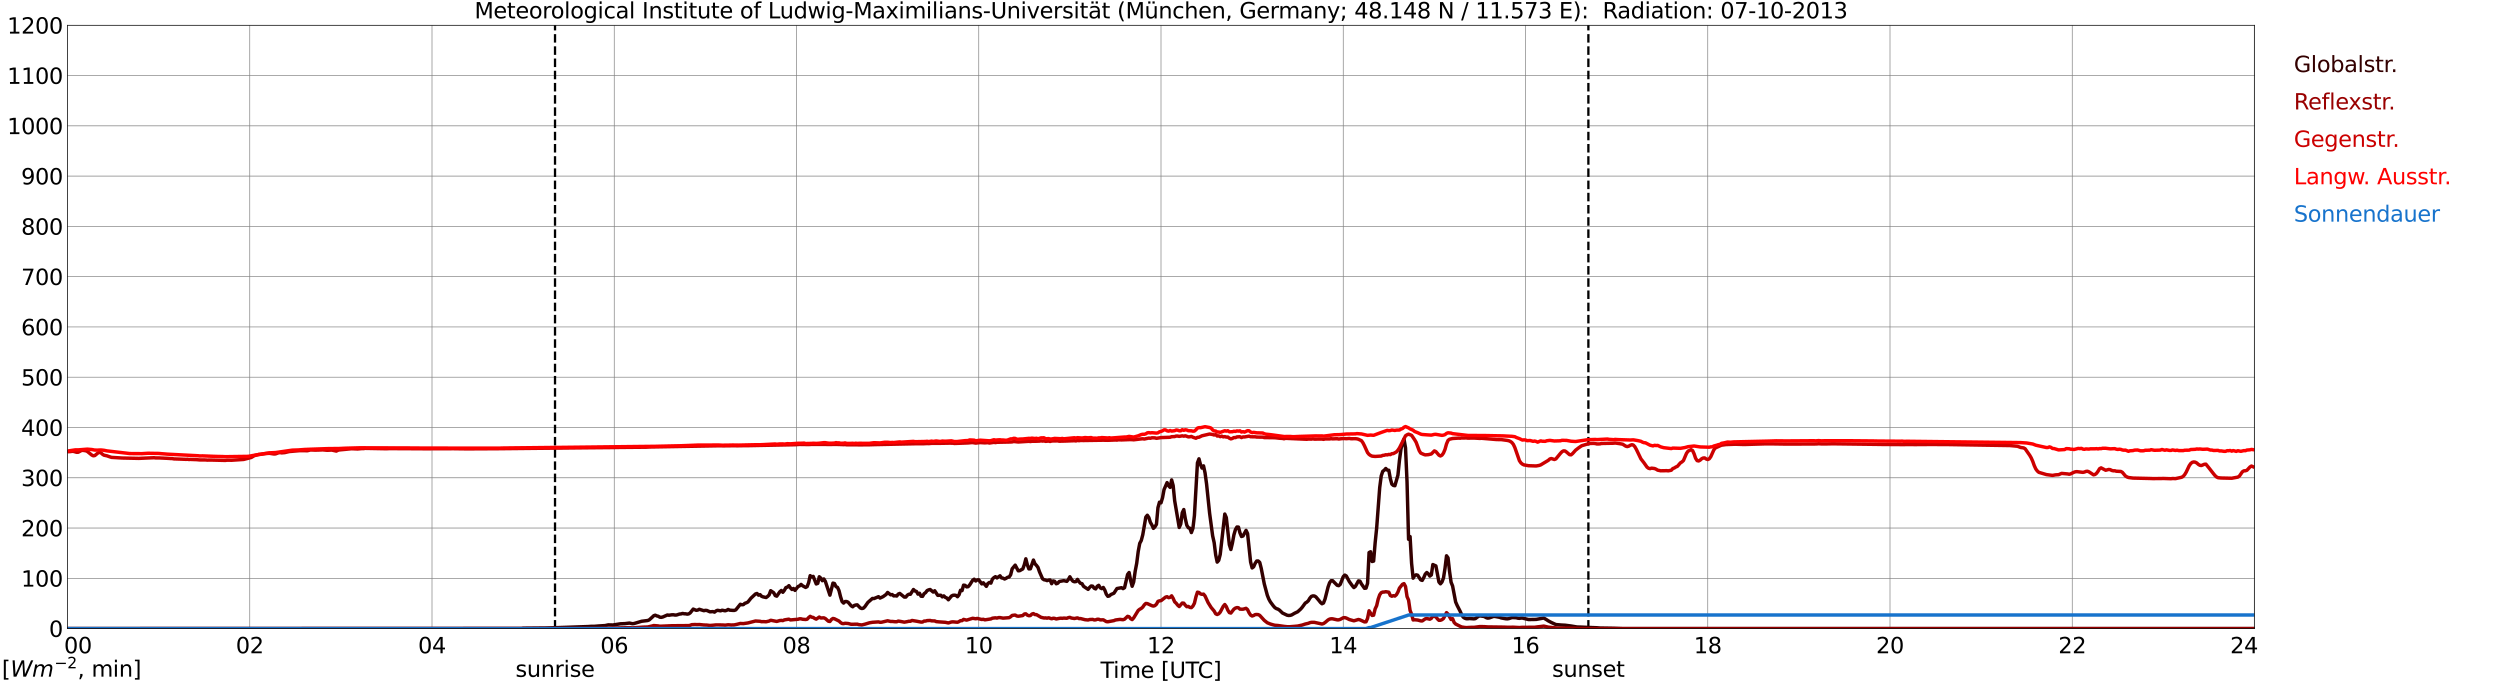 <?xml version="1.0" encoding="utf-8" standalone="no"?>
<!DOCTYPE svg PUBLIC "-//W3C//DTD SVG 1.1//EN"
  "http://www.w3.org/Graphics/SVG/1.1/DTD/svg11.dtd">
<svg xmlns:xlink="http://www.w3.org/1999/xlink" width="1085.4pt" height="296.64pt" viewBox="0 0 1085.4 296.64" xmlns="http://www.w3.org/2000/svg" version="1.1">
 <defs>
  <style type="text/css">*{stroke-linejoin: round; stroke-linecap: butt}</style>
 </defs>
 <g id="figure_1">
  <g id="patch_1">
   <path d="M 0 296.64 
L 1085.4 296.64 
L 1085.4 0 
L 0 0 
z
" style="fill: #ffffff"/>
  </g>
  <g id="axes_1">
   <g id="patch_2">
    <path d="M 29.306 272.909 
L 978.814 272.909 
L 978.814 10.976 
L 29.306 10.976 
z
" style="fill: #ffffff"/>
   </g>
   <g id="patch_3">
    <path d="M 978.814 272.909 
L 978.814 272.909 
L 978.814 10.976 
L 978.814 10.976 
z
" clip-path="url(#p1380159afa)" style="fill: #d3d3d3; opacity: 0.25; stroke: #d3d3d3; stroke-linejoin: miter"/>
   </g>
   <g id="matplotlib.axis_1">
    <g id="xtick_1">
     <g id="line2d_1">
      <path d="M 29.306 272.909 
L 29.306 10.976 
" clip-path="url(#p1380159afa)" style="fill: none; stroke: #808080; stroke-width: 0.3; stroke-linecap: square"/>
     </g>
     <g id="line2d_2"/>
     <g id="text_1">
      <!--    00 -->
      <g transform="translate(18.733 283.627) scale(0.095 -0.095)">
       <defs>
        <path id="DejaVuSans-20" transform="scale(0.016)"/>
        <path id="DejaVuSans-30" d="M 2034 4250 
Q 1547 4250 1301 3770 
Q 1056 3291 1056 2328 
Q 1056 1369 1301 889 
Q 1547 409 2034 409 
Q 2525 409 2770 889 
Q 3016 1369 3016 2328 
Q 3016 3291 2770 3770 
Q 2525 4250 2034 4250 
z
M 2034 4750 
Q 2819 4750 3233 4129 
Q 3647 3509 3647 2328 
Q 3647 1150 3233 529 
Q 2819 -91 2034 -91 
Q 1250 -91 836 529 
Q 422 1150 422 2328 
Q 422 3509 836 4129 
Q 1250 4750 2034 4750 
z
" transform="scale(0.016)"/>
       </defs>
       <use xlink:href="#DejaVuSans-20"/>
       <use xlink:href="#DejaVuSans-20" transform="translate(31.787 0)"/>
       <use xlink:href="#DejaVuSans-20" transform="translate(63.574 0)"/>
       <use xlink:href="#DejaVuSans-30" transform="translate(95.361 0)"/>
       <use xlink:href="#DejaVuSans-30" transform="translate(158.984 0)"/>
      </g>
     </g>
    </g>
    <g id="xtick_2">
     <g id="line2d_3">
      <path d="M 108.431 272.909 
L 108.431 10.976 
" clip-path="url(#p1380159afa)" style="fill: none; stroke: #808080; stroke-width: 0.3; stroke-linecap: square"/>
     </g>
     <g id="line2d_4"/>
     <g id="text_2">
      <!-- 02 -->
      <g transform="translate(102.387 283.627) scale(0.095 -0.095)">
       <defs>
        <path id="DejaVuSans-32" d="M 1228 531 
L 3431 531 
L 3431 0 
L 469 0 
L 469 531 
Q 828 903 1448 1529 
Q 2069 2156 2228 2338 
Q 2531 2678 2651 2914 
Q 2772 3150 2772 3378 
Q 2772 3750 2511 3984 
Q 2250 4219 1831 4219 
Q 1534 4219 1204 4116 
Q 875 4013 500 3803 
L 500 4441 
Q 881 4594 1212 4672 
Q 1544 4750 1819 4750 
Q 2544 4750 2975 4387 
Q 3406 4025 3406 3419 
Q 3406 3131 3298 2873 
Q 3191 2616 2906 2266 
Q 2828 2175 2409 1742 
Q 1991 1309 1228 531 
z
" transform="scale(0.016)"/>
       </defs>
       <use xlink:href="#DejaVuSans-30"/>
       <use xlink:href="#DejaVuSans-32" transform="translate(63.623 0)"/>
      </g>
     </g>
    </g>
    <g id="xtick_3">
     <g id="line2d_5">
      <path d="M 187.557 272.909 
L 187.557 10.976 
" clip-path="url(#p1380159afa)" style="fill: none; stroke: #808080; stroke-width: 0.3; stroke-linecap: square"/>
     </g>
     <g id="line2d_6"/>
     <g id="text_3">
      <!-- 04 -->
      <g transform="translate(181.513 283.627) scale(0.095 -0.095)">
       <defs>
        <path id="DejaVuSans-34" d="M 2419 4116 
L 825 1625 
L 2419 1625 
L 2419 4116 
z
M 2253 4666 
L 3047 4666 
L 3047 1625 
L 3713 1625 
L 3713 1100 
L 3047 1100 
L 3047 0 
L 2419 0 
L 2419 1100 
L 313 1100 
L 313 1709 
L 2253 4666 
z
" transform="scale(0.016)"/>
       </defs>
       <use xlink:href="#DejaVuSans-30"/>
       <use xlink:href="#DejaVuSans-34" transform="translate(63.623 0)"/>
      </g>
     </g>
    </g>
    <g id="xtick_4">
     <g id="line2d_7">
      <path d="M 266.683 272.909 
L 266.683 10.976 
" clip-path="url(#p1380159afa)" style="fill: none; stroke: #808080; stroke-width: 0.3; stroke-linecap: square"/>
     </g>
     <g id="line2d_8"/>
     <g id="text_4">
      <!-- 06 -->
      <g transform="translate(260.638 283.627) scale(0.095 -0.095)">
       <defs>
        <path id="DejaVuSans-36" d="M 2113 2584 
Q 1688 2584 1439 2293 
Q 1191 2003 1191 1497 
Q 1191 994 1439 701 
Q 1688 409 2113 409 
Q 2538 409 2786 701 
Q 3034 994 3034 1497 
Q 3034 2003 2786 2293 
Q 2538 2584 2113 2584 
z
M 3366 4563 
L 3366 3988 
Q 3128 4100 2886 4159 
Q 2644 4219 2406 4219 
Q 1781 4219 1451 3797 
Q 1122 3375 1075 2522 
Q 1259 2794 1537 2939 
Q 1816 3084 2150 3084 
Q 2853 3084 3261 2657 
Q 3669 2231 3669 1497 
Q 3669 778 3244 343 
Q 2819 -91 2113 -91 
Q 1303 -91 875 529 
Q 447 1150 447 2328 
Q 447 3434 972 4092 
Q 1497 4750 2381 4750 
Q 2619 4750 2861 4703 
Q 3103 4656 3366 4563 
z
" transform="scale(0.016)"/>
       </defs>
       <use xlink:href="#DejaVuSans-30"/>
       <use xlink:href="#DejaVuSans-36" transform="translate(63.623 0)"/>
      </g>
     </g>
    </g>
    <g id="xtick_5">
     <g id="line2d_9">
      <path d="M 345.808 272.909 
L 345.808 10.976 
" clip-path="url(#p1380159afa)" style="fill: none; stroke: #808080; stroke-width: 0.3; stroke-linecap: square"/>
     </g>
     <g id="line2d_10"/>
     <g id="text_5">
      <!-- 08 -->
      <g transform="translate(339.764 283.627) scale(0.095 -0.095)">
       <defs>
        <path id="DejaVuSans-38" d="M 2034 2216 
Q 1584 2216 1326 1975 
Q 1069 1734 1069 1313 
Q 1069 891 1326 650 
Q 1584 409 2034 409 
Q 2484 409 2743 651 
Q 3003 894 3003 1313 
Q 3003 1734 2745 1975 
Q 2488 2216 2034 2216 
z
M 1403 2484 
Q 997 2584 770 2862 
Q 544 3141 544 3541 
Q 544 4100 942 4425 
Q 1341 4750 2034 4750 
Q 2731 4750 3128 4425 
Q 3525 4100 3525 3541 
Q 3525 3141 3298 2862 
Q 3072 2584 2669 2484 
Q 3125 2378 3379 2068 
Q 3634 1759 3634 1313 
Q 3634 634 3220 271 
Q 2806 -91 2034 -91 
Q 1263 -91 848 271 
Q 434 634 434 1313 
Q 434 1759 690 2068 
Q 947 2378 1403 2484 
z
M 1172 3481 
Q 1172 3119 1398 2916 
Q 1625 2713 2034 2713 
Q 2441 2713 2670 2916 
Q 2900 3119 2900 3481 
Q 2900 3844 2670 4047 
Q 2441 4250 2034 4250 
Q 1625 4250 1398 4047 
Q 1172 3844 1172 3481 
z
" transform="scale(0.016)"/>
       </defs>
       <use xlink:href="#DejaVuSans-30"/>
       <use xlink:href="#DejaVuSans-38" transform="translate(63.623 0)"/>
      </g>
     </g>
    </g>
    <g id="xtick_6">
     <g id="line2d_11">
      <path d="M 424.934 272.909 
L 424.934 10.976 
" clip-path="url(#p1380159afa)" style="fill: none; stroke: #808080; stroke-width: 0.3; stroke-linecap: square"/>
     </g>
     <g id="line2d_12"/>
     <g id="text_6">
      <!-- 10 -->
      <g transform="translate(418.89 283.627) scale(0.095 -0.095)">
       <defs>
        <path id="DejaVuSans-31" d="M 794 531 
L 1825 531 
L 1825 4091 
L 703 3866 
L 703 4441 
L 1819 4666 
L 2450 4666 
L 2450 531 
L 3481 531 
L 3481 0 
L 794 0 
L 794 531 
z
" transform="scale(0.016)"/>
       </defs>
       <use xlink:href="#DejaVuSans-31"/>
       <use xlink:href="#DejaVuSans-30" transform="translate(63.623 0)"/>
      </g>
     </g>
    </g>
    <g id="xtick_7">
     <g id="line2d_13">
      <path d="M 504.06 272.909 
L 504.06 10.976 
" clip-path="url(#p1380159afa)" style="fill: none; stroke: #808080; stroke-width: 0.3; stroke-linecap: square"/>
     </g>
     <g id="line2d_14"/>
     <g id="text_7">
      <!-- 12 -->
      <g transform="translate(498.015 283.627) scale(0.095 -0.095)">
       <use xlink:href="#DejaVuSans-31"/>
       <use xlink:href="#DejaVuSans-32" transform="translate(63.623 0)"/>
      </g>
     </g>
    </g>
    <g id="xtick_8">
     <g id="line2d_15">
      <path d="M 583.185 272.909 
L 583.185 10.976 
" clip-path="url(#p1380159afa)" style="fill: none; stroke: #808080; stroke-width: 0.3; stroke-linecap: square"/>
     </g>
     <g id="line2d_16"/>
     <g id="text_8">
      <!-- 14 -->
      <g transform="translate(577.141 283.627) scale(0.095 -0.095)">
       <use xlink:href="#DejaVuSans-31"/>
       <use xlink:href="#DejaVuSans-34" transform="translate(63.623 0)"/>
      </g>
     </g>
    </g>
    <g id="xtick_9">
     <g id="line2d_17">
      <path d="M 662.311 272.909 
L 662.311 10.976 
" clip-path="url(#p1380159afa)" style="fill: none; stroke: #808080; stroke-width: 0.3; stroke-linecap: square"/>
     </g>
     <g id="line2d_18"/>
     <g id="text_9">
      <!-- 16 -->
      <g transform="translate(656.267 283.627) scale(0.095 -0.095)">
       <use xlink:href="#DejaVuSans-31"/>
       <use xlink:href="#DejaVuSans-36" transform="translate(63.623 0)"/>
      </g>
     </g>
    </g>
    <g id="xtick_10">
     <g id="line2d_19">
      <path d="M 741.437 272.909 
L 741.437 10.976 
" clip-path="url(#p1380159afa)" style="fill: none; stroke: #808080; stroke-width: 0.3; stroke-linecap: square"/>
     </g>
     <g id="line2d_20"/>
     <g id="text_10">
      <!-- 18 -->
      <g transform="translate(735.392 283.627) scale(0.095 -0.095)">
       <use xlink:href="#DejaVuSans-31"/>
       <use xlink:href="#DejaVuSans-38" transform="translate(63.623 0)"/>
      </g>
     </g>
    </g>
    <g id="xtick_11">
     <g id="line2d_21">
      <path d="M 820.562 272.909 
L 820.562 10.976 
" clip-path="url(#p1380159afa)" style="fill: none; stroke: #808080; stroke-width: 0.3; stroke-linecap: square"/>
     </g>
     <g id="line2d_22"/>
     <g id="text_11">
      <!-- 20 -->
      <g transform="translate(814.518 283.627) scale(0.095 -0.095)">
       <use xlink:href="#DejaVuSans-32"/>
       <use xlink:href="#DejaVuSans-30" transform="translate(63.623 0)"/>
      </g>
     </g>
    </g>
    <g id="xtick_12">
     <g id="line2d_23">
      <path d="M 899.688 272.909 
L 899.688 10.976 
" clip-path="url(#p1380159afa)" style="fill: none; stroke: #808080; stroke-width: 0.3; stroke-linecap: square"/>
     </g>
     <g id="line2d_24"/>
     <g id="text_12">
      <!-- 22 -->
      <g transform="translate(893.644 283.627) scale(0.095 -0.095)">
       <use xlink:href="#DejaVuSans-32"/>
       <use xlink:href="#DejaVuSans-32" transform="translate(63.623 0)"/>
      </g>
     </g>
    </g>
    <g id="xtick_13">
     <g id="line2d_25">
      <path d="M 978.814 272.909 
L 978.814 10.976 
" clip-path="url(#p1380159afa)" style="fill: none; stroke: #808080; stroke-width: 0.3; stroke-linecap: square"/>
     </g>
     <g id="line2d_26"/>
     <g id="text_13">
      <!-- 24    -->
      <g transform="translate(968.241 283.627) scale(0.095 -0.095)">
       <use xlink:href="#DejaVuSans-32"/>
       <use xlink:href="#DejaVuSans-34" transform="translate(63.623 0)"/>
       <use xlink:href="#DejaVuSans-20" transform="translate(127.246 0)"/>
       <use xlink:href="#DejaVuSans-20" transform="translate(159.033 0)"/>
       <use xlink:href="#DejaVuSans-20" transform="translate(190.82 0)"/>
      </g>
     </g>
    </g>
    <g id="text_14">
     <!-- Time [UTC] -->
     <g transform="translate(477.806 294.322) scale(0.095 -0.095)">
      <defs>
       <path id="DejaVuSans-54" d="M -19 4666 
L 3928 4666 
L 3928 4134 
L 2272 4134 
L 2272 0 
L 1638 0 
L 1638 4134 
L -19 4134 
L -19 4666 
z
" transform="scale(0.016)"/>
       <path id="DejaVuSans-69" d="M 603 3500 
L 1178 3500 
L 1178 0 
L 603 0 
L 603 3500 
z
M 603 4863 
L 1178 4863 
L 1178 4134 
L 603 4134 
L 603 4863 
z
" transform="scale(0.016)"/>
       <path id="DejaVuSans-6d" d="M 3328 2828 
Q 3544 3216 3844 3400 
Q 4144 3584 4550 3584 
Q 5097 3584 5394 3201 
Q 5691 2819 5691 2113 
L 5691 0 
L 5113 0 
L 5113 2094 
Q 5113 2597 4934 2840 
Q 4756 3084 4391 3084 
Q 3944 3084 3684 2787 
Q 3425 2491 3425 1978 
L 3425 0 
L 2847 0 
L 2847 2094 
Q 2847 2600 2669 2842 
Q 2491 3084 2119 3084 
Q 1678 3084 1418 2786 
Q 1159 2488 1159 1978 
L 1159 0 
L 581 0 
L 581 3500 
L 1159 3500 
L 1159 2956 
Q 1356 3278 1631 3431 
Q 1906 3584 2284 3584 
Q 2666 3584 2933 3390 
Q 3200 3197 3328 2828 
z
" transform="scale(0.016)"/>
       <path id="DejaVuSans-65" d="M 3597 1894 
L 3597 1613 
L 953 1613 
Q 991 1019 1311 708 
Q 1631 397 2203 397 
Q 2534 397 2845 478 
Q 3156 559 3463 722 
L 3463 178 
Q 3153 47 2828 -22 
Q 2503 -91 2169 -91 
Q 1331 -91 842 396 
Q 353 884 353 1716 
Q 353 2575 817 3079 
Q 1281 3584 2069 3584 
Q 2775 3584 3186 3129 
Q 3597 2675 3597 1894 
z
M 3022 2063 
Q 3016 2534 2758 2815 
Q 2500 3097 2075 3097 
Q 1594 3097 1305 2825 
Q 1016 2553 972 2059 
L 3022 2063 
z
" transform="scale(0.016)"/>
       <path id="DejaVuSans-5b" d="M 550 4863 
L 1875 4863 
L 1875 4416 
L 1125 4416 
L 1125 -397 
L 1875 -397 
L 1875 -844 
L 550 -844 
L 550 4863 
z
" transform="scale(0.016)"/>
       <path id="DejaVuSans-55" d="M 556 4666 
L 1191 4666 
L 1191 1831 
Q 1191 1081 1462 751 
Q 1734 422 2344 422 
Q 2950 422 3222 751 
Q 3494 1081 3494 1831 
L 3494 4666 
L 4128 4666 
L 4128 1753 
Q 4128 841 3676 375 
Q 3225 -91 2344 -91 
Q 1459 -91 1007 375 
Q 556 841 556 1753 
L 556 4666 
z
" transform="scale(0.016)"/>
       <path id="DejaVuSans-43" d="M 4122 4306 
L 4122 3641 
Q 3803 3938 3442 4084 
Q 3081 4231 2675 4231 
Q 1875 4231 1450 3742 
Q 1025 3253 1025 2328 
Q 1025 1406 1450 917 
Q 1875 428 2675 428 
Q 3081 428 3442 575 
Q 3803 722 4122 1019 
L 4122 359 
Q 3791 134 3420 21 
Q 3050 -91 2638 -91 
Q 1578 -91 968 557 
Q 359 1206 359 2328 
Q 359 3453 968 4101 
Q 1578 4750 2638 4750 
Q 3056 4750 3426 4639 
Q 3797 4528 4122 4306 
z
" transform="scale(0.016)"/>
       <path id="DejaVuSans-5d" d="M 1947 4863 
L 1947 -844 
L 622 -844 
L 622 -397 
L 1369 -397 
L 1369 4416 
L 622 4416 
L 622 4863 
L 1947 4863 
z
" transform="scale(0.016)"/>
      </defs>
      <use xlink:href="#DejaVuSans-54"/>
      <use xlink:href="#DejaVuSans-69" transform="translate(57.959 0)"/>
      <use xlink:href="#DejaVuSans-6d" transform="translate(85.742 0)"/>
      <use xlink:href="#DejaVuSans-65" transform="translate(183.154 0)"/>
      <use xlink:href="#DejaVuSans-20" transform="translate(244.678 0)"/>
      <use xlink:href="#DejaVuSans-5b" transform="translate(276.465 0)"/>
      <use xlink:href="#DejaVuSans-55" transform="translate(315.479 0)"/>
      <use xlink:href="#DejaVuSans-54" transform="translate(388.672 0)"/>
      <use xlink:href="#DejaVuSans-43" transform="translate(443.881 0)"/>
      <use xlink:href="#DejaVuSans-5d" transform="translate(513.705 0)"/>
     </g>
    </g>
   </g>
   <g id="matplotlib.axis_2">
    <g id="ytick_1">
     <g id="line2d_27">
      <path d="M 29.306 272.909 
L 978.814 272.909 
" clip-path="url(#p1380159afa)" style="fill: none; stroke: #808080; stroke-width: 0.3; stroke-linecap: square"/>
     </g>
     <g id="line2d_28"/>
     <g id="text_15">
      <!-- 0 -->
      <g transform="translate(21.261 276.518) scale(0.095 -0.095)">
       <use xlink:href="#DejaVuSans-30"/>
      </g>
     </g>
    </g>
    <g id="ytick_2">
     <g id="line2d_29">
      <path d="M 29.306 251.081 
L 978.814 251.081 
" clip-path="url(#p1380159afa)" style="fill: none; stroke: #808080; stroke-width: 0.3; stroke-linecap: square"/>
     </g>
     <g id="line2d_30"/>
     <g id="text_16">
      <!-- 100 -->
      <g transform="translate(9.173 254.69) scale(0.095 -0.095)">
       <use xlink:href="#DejaVuSans-31"/>
       <use xlink:href="#DejaVuSans-30" transform="translate(63.623 0)"/>
       <use xlink:href="#DejaVuSans-30" transform="translate(127.246 0)"/>
      </g>
     </g>
    </g>
    <g id="ytick_3">
     <g id="line2d_31">
      <path d="M 29.306 229.253 
L 978.814 229.253 
" clip-path="url(#p1380159afa)" style="fill: none; stroke: #808080; stroke-width: 0.3; stroke-linecap: square"/>
     </g>
     <g id="line2d_32"/>
     <g id="text_17">
      <!-- 200 -->
      <g transform="translate(9.173 232.863) scale(0.095 -0.095)">
       <use xlink:href="#DejaVuSans-32"/>
       <use xlink:href="#DejaVuSans-30" transform="translate(63.623 0)"/>
       <use xlink:href="#DejaVuSans-30" transform="translate(127.246 0)"/>
      </g>
     </g>
    </g>
    <g id="ytick_4">
     <g id="line2d_33">
      <path d="M 29.306 207.426 
L 978.814 207.426 
" clip-path="url(#p1380159afa)" style="fill: none; stroke: #808080; stroke-width: 0.3; stroke-linecap: square"/>
     </g>
     <g id="line2d_34"/>
     <g id="text_18">
      <!-- 300 -->
      <g transform="translate(9.173 211.035) scale(0.095 -0.095)">
       <defs>
        <path id="DejaVuSans-33" d="M 2597 2516 
Q 3050 2419 3304 2112 
Q 3559 1806 3559 1356 
Q 3559 666 3084 287 
Q 2609 -91 1734 -91 
Q 1441 -91 1130 -33 
Q 819 25 488 141 
L 488 750 
Q 750 597 1062 519 
Q 1375 441 1716 441 
Q 2309 441 2620 675 
Q 2931 909 2931 1356 
Q 2931 1769 2642 2001 
Q 2353 2234 1838 2234 
L 1294 2234 
L 1294 2753 
L 1863 2753 
Q 2328 2753 2575 2939 
Q 2822 3125 2822 3475 
Q 2822 3834 2567 4026 
Q 2313 4219 1838 4219 
Q 1578 4219 1281 4162 
Q 984 4106 628 3988 
L 628 4550 
Q 988 4650 1302 4700 
Q 1616 4750 1894 4750 
Q 2613 4750 3031 4423 
Q 3450 4097 3450 3541 
Q 3450 3153 3228 2886 
Q 3006 2619 2597 2516 
z
" transform="scale(0.016)"/>
       </defs>
       <use xlink:href="#DejaVuSans-33"/>
       <use xlink:href="#DejaVuSans-30" transform="translate(63.623 0)"/>
       <use xlink:href="#DejaVuSans-30" transform="translate(127.246 0)"/>
      </g>
     </g>
    </g>
    <g id="ytick_5">
     <g id="line2d_35">
      <path d="M 29.306 185.598 
L 978.814 185.598 
" clip-path="url(#p1380159afa)" style="fill: none; stroke: #808080; stroke-width: 0.3; stroke-linecap: square"/>
     </g>
     <g id="line2d_36"/>
     <g id="text_19">
      <!-- 400 -->
      <g transform="translate(9.173 189.207) scale(0.095 -0.095)">
       <use xlink:href="#DejaVuSans-34"/>
       <use xlink:href="#DejaVuSans-30" transform="translate(63.623 0)"/>
       <use xlink:href="#DejaVuSans-30" transform="translate(127.246 0)"/>
      </g>
     </g>
    </g>
    <g id="ytick_6">
     <g id="line2d_37">
      <path d="M 29.306 163.77 
L 978.814 163.77 
" clip-path="url(#p1380159afa)" style="fill: none; stroke: #808080; stroke-width: 0.3; stroke-linecap: square"/>
     </g>
     <g id="line2d_38"/>
     <g id="text_20">
      <!-- 500 -->
      <g transform="translate(9.173 167.379) scale(0.095 -0.095)">
       <defs>
        <path id="DejaVuSans-35" d="M 691 4666 
L 3169 4666 
L 3169 4134 
L 1269 4134 
L 1269 2991 
Q 1406 3038 1543 3061 
Q 1681 3084 1819 3084 
Q 2600 3084 3056 2656 
Q 3513 2228 3513 1497 
Q 3513 744 3044 326 
Q 2575 -91 1722 -91 
Q 1428 -91 1123 -41 
Q 819 9 494 109 
L 494 744 
Q 775 591 1075 516 
Q 1375 441 1709 441 
Q 2250 441 2565 725 
Q 2881 1009 2881 1497 
Q 2881 1984 2565 2268 
Q 2250 2553 1709 2553 
Q 1456 2553 1204 2497 
Q 953 2441 691 2322 
L 691 4666 
z
" transform="scale(0.016)"/>
       </defs>
       <use xlink:href="#DejaVuSans-35"/>
       <use xlink:href="#DejaVuSans-30" transform="translate(63.623 0)"/>
       <use xlink:href="#DejaVuSans-30" transform="translate(127.246 0)"/>
      </g>
     </g>
    </g>
    <g id="ytick_7">
     <g id="line2d_39">
      <path d="M 29.306 141.942 
L 978.814 141.942 
" clip-path="url(#p1380159afa)" style="fill: none; stroke: #808080; stroke-width: 0.3; stroke-linecap: square"/>
     </g>
     <g id="line2d_40"/>
     <g id="text_21">
      <!-- 600 -->
      <g transform="translate(9.173 145.551) scale(0.095 -0.095)">
       <use xlink:href="#DejaVuSans-36"/>
       <use xlink:href="#DejaVuSans-30" transform="translate(63.623 0)"/>
       <use xlink:href="#DejaVuSans-30" transform="translate(127.246 0)"/>
      </g>
     </g>
    </g>
    <g id="ytick_8">
     <g id="line2d_41">
      <path d="M 29.306 120.114 
L 978.814 120.114 
" clip-path="url(#p1380159afa)" style="fill: none; stroke: #808080; stroke-width: 0.3; stroke-linecap: square"/>
     </g>
     <g id="line2d_42"/>
     <g id="text_22">
      <!-- 700 -->
      <g transform="translate(9.173 123.724) scale(0.095 -0.095)">
       <defs>
        <path id="DejaVuSans-37" d="M 525 4666 
L 3525 4666 
L 3525 4397 
L 1831 0 
L 1172 0 
L 2766 4134 
L 525 4134 
L 525 4666 
z
" transform="scale(0.016)"/>
       </defs>
       <use xlink:href="#DejaVuSans-37"/>
       <use xlink:href="#DejaVuSans-30" transform="translate(63.623 0)"/>
       <use xlink:href="#DejaVuSans-30" transform="translate(127.246 0)"/>
      </g>
     </g>
    </g>
    <g id="ytick_9">
     <g id="line2d_43">
      <path d="M 29.306 98.287 
L 978.814 98.287 
" clip-path="url(#p1380159afa)" style="fill: none; stroke: #808080; stroke-width: 0.3; stroke-linecap: square"/>
     </g>
     <g id="line2d_44"/>
     <g id="text_23">
      <!-- 800 -->
      <g transform="translate(9.173 101.896) scale(0.095 -0.095)">
       <use xlink:href="#DejaVuSans-38"/>
       <use xlink:href="#DejaVuSans-30" transform="translate(63.623 0)"/>
       <use xlink:href="#DejaVuSans-30" transform="translate(127.246 0)"/>
      </g>
     </g>
    </g>
    <g id="ytick_10">
     <g id="line2d_45">
      <path d="M 29.306 76.459 
L 978.814 76.459 
" clip-path="url(#p1380159afa)" style="fill: none; stroke: #808080; stroke-width: 0.3; stroke-linecap: square"/>
     </g>
     <g id="line2d_46"/>
     <g id="text_24">
      <!-- 900 -->
      <g transform="translate(9.173 80.068) scale(0.095 -0.095)">
       <defs>
        <path id="DejaVuSans-39" d="M 703 97 
L 703 672 
Q 941 559 1184 500 
Q 1428 441 1663 441 
Q 2288 441 2617 861 
Q 2947 1281 2994 2138 
Q 2813 1869 2534 1725 
Q 2256 1581 1919 1581 
Q 1219 1581 811 2004 
Q 403 2428 403 3163 
Q 403 3881 828 4315 
Q 1253 4750 1959 4750 
Q 2769 4750 3195 4129 
Q 3622 3509 3622 2328 
Q 3622 1225 3098 567 
Q 2575 -91 1691 -91 
Q 1453 -91 1209 -44 
Q 966 3 703 97 
z
M 1959 2075 
Q 2384 2075 2632 2365 
Q 2881 2656 2881 3163 
Q 2881 3666 2632 3958 
Q 2384 4250 1959 4250 
Q 1534 4250 1286 3958 
Q 1038 3666 1038 3163 
Q 1038 2656 1286 2365 
Q 1534 2075 1959 2075 
z
" transform="scale(0.016)"/>
       </defs>
       <use xlink:href="#DejaVuSans-39"/>
       <use xlink:href="#DejaVuSans-30" transform="translate(63.623 0)"/>
       <use xlink:href="#DejaVuSans-30" transform="translate(127.246 0)"/>
      </g>
     </g>
    </g>
    <g id="ytick_11">
     <g id="line2d_47">
      <path d="M 29.306 54.631 
L 978.814 54.631 
" clip-path="url(#p1380159afa)" style="fill: none; stroke: #808080; stroke-width: 0.3; stroke-linecap: square"/>
     </g>
     <g id="line2d_48"/>
     <g id="text_25">
      <!-- 1000 -->
      <g transform="translate(3.128 58.24) scale(0.095 -0.095)">
       <use xlink:href="#DejaVuSans-31"/>
       <use xlink:href="#DejaVuSans-30" transform="translate(63.623 0)"/>
       <use xlink:href="#DejaVuSans-30" transform="translate(127.246 0)"/>
       <use xlink:href="#DejaVuSans-30" transform="translate(190.869 0)"/>
      </g>
     </g>
    </g>
    <g id="ytick_12">
     <g id="line2d_49">
      <path d="M 29.306 32.803 
L 978.814 32.803 
" clip-path="url(#p1380159afa)" style="fill: none; stroke: #808080; stroke-width: 0.3; stroke-linecap: square"/>
     </g>
     <g id="line2d_50"/>
     <g id="text_26">
      <!-- 1100 -->
      <g transform="translate(3.128 36.413) scale(0.095 -0.095)">
       <use xlink:href="#DejaVuSans-31"/>
       <use xlink:href="#DejaVuSans-31" transform="translate(63.623 0)"/>
       <use xlink:href="#DejaVuSans-30" transform="translate(127.246 0)"/>
       <use xlink:href="#DejaVuSans-30" transform="translate(190.869 0)"/>
      </g>
     </g>
    </g>
    <g id="ytick_13">
     <g id="line2d_51">
      <path d="M 29.306 10.976 
L 978.814 10.976 
" clip-path="url(#p1380159afa)" style="fill: none; stroke: #808080; stroke-width: 0.3; stroke-linecap: square"/>
     </g>
     <g id="line2d_52"/>
     <g id="text_27">
      <!-- 1200 -->
      <g transform="translate(3.128 14.585) scale(0.095 -0.095)">
       <use xlink:href="#DejaVuSans-31"/>
       <use xlink:href="#DejaVuSans-32" transform="translate(63.623 0)"/>
       <use xlink:href="#DejaVuSans-30" transform="translate(127.246 0)"/>
       <use xlink:href="#DejaVuSans-30" transform="translate(190.869 0)"/>
      </g>
     </g>
    </g>
   </g>
   <g id="line2d_53">
    <path d="M 240.967 272.909 
L 240.967 10.976 
" clip-path="url(#p1380159afa)" style="fill: none; stroke-dasharray: 3.7,1.6; stroke-dashoffset: 0; stroke: #000000"/>
   </g>
   <g id="line2d_54">
    <path d="M 689.609 272.909 
L 689.609 10.976 
" clip-path="url(#p1380159afa)" style="fill: none; stroke-dasharray: 3.7,1.6; stroke-dashoffset: 0; stroke: #000000"/>
   </g>
   <g id="line2d_55">
    <path d="M 29.306 272.909 
L 226.461 272.909 
L 227.12 272.763 
L 237.011 272.662 
L 255.473 272.018 
L 256.792 271.918 
L 258.111 271.918 
L 260.089 271.758 
L 261.408 271.678 
L 262.726 271.597 
L 264.045 271.296 
L 265.364 271.315 
L 266.023 271.357 
L 269.32 270.833 
L 271.298 270.752 
L 273.277 270.512 
L 274.595 270.794 
L 275.255 270.713 
L 277.892 269.929 
L 278.552 269.728 
L 281.189 269.405 
L 281.849 269.146 
L 283.167 267.958 
L 283.827 267.317 
L 284.486 267.094 
L 285.145 267.397 
L 285.805 267.557 
L 286.464 267.958 
L 287.124 268.019 
L 287.783 267.858 
L 289.761 266.993 
L 290.42 267.116 
L 291.739 266.915 
L 292.399 266.915 
L 293.058 267.035 
L 293.717 267.015 
L 295.036 266.592 
L 295.696 266.533 
L 296.355 266.332 
L 297.014 266.472 
L 297.674 266.491 
L 298.333 266.633 
L 298.992 266.533 
L 299.652 266.09 
L 300.971 264.442 
L 302.289 264.985 
L 302.949 264.863 
L 303.608 264.523 
L 305.586 265.145 
L 306.246 264.985 
L 306.905 265.044 
L 308.224 265.627 
L 309.543 265.527 
L 310.202 265.769 
L 310.861 265.245 
L 311.521 264.963 
L 312.839 265.206 
L 313.499 264.924 
L 314.818 265.186 
L 315.477 264.985 
L 316.136 264.603 
L 316.796 264.905 
L 318.114 265.005 
L 318.774 265.025 
L 319.433 264.804 
L 321.411 262.351 
L 322.071 262.552 
L 322.73 262.512 
L 323.39 261.929 
L 324.049 261.709 
L 324.708 261.366 
L 326.027 259.718 
L 328.005 257.869 
L 328.665 257.669 
L 329.324 258.391 
L 329.983 258.171 
L 330.643 258.874 
L 331.302 259.135 
L 332.621 259.417 
L 333.28 258.935 
L 333.94 258.271 
L 334.599 256.462 
L 335.918 257.348 
L 336.577 258.572 
L 337.236 258.834 
L 338.555 256.944 
L 339.215 256.361 
L 339.874 257.145 
L 340.533 256.302 
L 341.193 255.115 
L 341.852 254.894 
L 342.512 254.272 
L 343.171 255.237 
L 343.83 255.92 
L 344.49 255.497 
L 345.149 256.322 
L 346.468 254.654 
L 347.127 254.373 
L 347.787 253.729 
L 348.446 254.312 
L 349.765 255.036 
L 350.424 254.674 
L 351.083 252.965 
L 351.743 249.931 
L 352.402 250.472 
L 353.062 250.252 
L 354.38 253.528 
L 355.04 253.266 
L 355.699 250.413 
L 356.359 251.016 
L 357.018 252.12 
L 357.677 251.358 
L 358.337 252.423 
L 360.315 258.391 
L 361.634 253.166 
L 362.293 253.347 
L 362.952 254.694 
L 363.612 255.014 
L 364.271 256.442 
L 364.93 259.074 
L 365.59 261.165 
L 366.249 261.829 
L 366.909 261.165 
L 367.568 261.165 
L 368.227 261.467 
L 369.546 263.014 
L 370.206 263.438 
L 370.865 262.875 
L 371.524 262.674 
L 372.184 262.593 
L 373.502 263.94 
L 374.162 264.202 
L 374.821 264.06 
L 375.481 263.416 
L 376.799 261.547 
L 378.777 259.819 
L 379.437 259.88 
L 381.415 259.055 
L 382.074 259.657 
L 383.393 259.035 
L 384.712 258.09 
L 385.371 257.226 
L 386.69 258.251 
L 387.349 258.131 
L 388.009 258.714 
L 388.668 258.653 
L 389.328 258.773 
L 389.987 257.909 
L 390.646 257.649 
L 392.624 259.236 
L 393.284 259.216 
L 393.943 258.391 
L 394.603 257.99 
L 395.262 258.009 
L 396.581 255.94 
L 397.24 256.584 
L 397.899 256.785 
L 398.559 257.95 
L 399.218 257.568 
L 399.878 258.854 
L 400.537 258.915 
L 401.196 257.769 
L 401.856 257.287 
L 402.515 256.403 
L 403.175 256.101 
L 403.834 255.94 
L 405.153 257.044 
L 405.812 256.483 
L 407.131 258.472 
L 408.45 258.433 
L 409.109 259.135 
L 409.768 258.714 
L 410.428 259.356 
L 411.087 259.638 
L 411.746 260.401 
L 413.065 258.795 
L 413.725 258.452 
L 414.384 258.391 
L 415.043 258.492 
L 415.703 259.074 
L 416.362 258.251 
L 417.022 256.261 
L 417.681 256.422 
L 418.34 254.05 
L 419 254.13 
L 419.659 254.794 
L 420.318 254.713 
L 420.978 253.991 
L 422.297 251.919 
L 422.956 251.478 
L 423.615 252.242 
L 424.275 251.76 
L 424.934 251.738 
L 426.253 253.508 
L 426.912 253.026 
L 428.231 254.573 
L 428.89 253.347 
L 429.55 252.884 
L 430.209 253.166 
L 430.869 251.417 
L 431.528 250.775 
L 432.187 250.372 
L 432.847 250.915 
L 434.165 249.99 
L 434.825 250.896 
L 435.484 251.016 
L 436.144 251.378 
L 436.803 251.077 
L 437.462 250.634 
L 438.122 250.514 
L 438.781 249.549 
L 439.44 246.956 
L 440.759 245.369 
L 442.078 247.82 
L 442.737 247.759 
L 444.056 246.995 
L 444.716 245.188 
L 445.375 242.614 
L 446.034 245.227 
L 446.694 246.995 
L 447.353 246.956 
L 448.672 243.158 
L 449.331 244.764 
L 449.991 245.469 
L 450.65 246.353 
L 451.309 248.261 
L 452.628 251.277 
L 453.287 251.718 
L 453.947 251.819 
L 454.606 252.081 
L 455.266 251.86 
L 455.925 251.799 
L 456.584 253.408 
L 457.244 252.22 
L 457.903 252.382 
L 458.563 253.447 
L 459.222 253.227 
L 459.881 252.463 
L 461.859 252.1 
L 463.178 252.402 
L 463.838 251.598 
L 464.497 250.413 
L 465.156 251.537 
L 465.816 252.323 
L 466.475 252.583 
L 467.134 252.502 
L 467.794 251.559 
L 468.453 252.524 
L 469.113 253.266 
L 469.772 253.408 
L 470.431 254.554 
L 472.409 255.879 
L 473.069 255.036 
L 473.728 254.412 
L 474.388 254.493 
L 475.047 255.377 
L 475.706 255.678 
L 476.366 254.532 
L 477.025 254.13 
L 477.685 255.215 
L 478.344 255.558 
L 479.003 255.056 
L 479.663 256.202 
L 480.322 257.99 
L 480.981 258.895 
L 481.641 258.734 
L 482.3 258.131 
L 483.619 257.549 
L 484.938 255.519 
L 486.916 255.156 
L 487.575 255.558 
L 488.235 255.156 
L 489.553 249.429 
L 490.213 248.564 
L 490.872 251.961 
L 491.532 254.532 
L 492.191 252.664 
L 492.85 248.001 
L 493.51 244.563 
L 494.169 239.418 
L 494.828 235.902 
L 495.488 234.675 
L 496.147 232.163 
L 497.466 224.506 
L 498.125 223.7 
L 498.785 224.707 
L 499.444 226.795 
L 500.103 227.922 
L 500.763 229.389 
L 501.422 228.725 
L 502.082 227.64 
L 502.741 220.404 
L 503.4 218.012 
L 504.06 218.313 
L 504.719 216.124 
L 505.379 212.566 
L 506.697 209.53 
L 507.357 210.876 
L 508.016 211.601 
L 508.675 208.364 
L 509.335 210.798 
L 509.994 217.39 
L 511.972 229.007 
L 512.632 227.501 
L 513.291 222.615 
L 513.95 221.229 
L 514.61 225.189 
L 515.269 228.061 
L 515.929 229.127 
L 516.588 229.349 
L 517.247 231.218 
L 517.907 229.408 
L 518.566 223.862 
L 519.885 200.949 
L 520.544 199.201 
L 521.204 201.713 
L 521.863 203.219 
L 522.522 202.255 
L 523.182 205.31 
L 523.841 210.115 
L 525.16 222.797 
L 526.479 232.626 
L 527.138 235.579 
L 527.797 240.905 
L 528.457 244.042 
L 529.116 243.297 
L 529.776 240.704 
L 531.754 223.179 
L 532.413 224.707 
L 533.732 236.504 
L 534.391 238.574 
L 535.051 235.841 
L 535.71 232.244 
L 536.369 229.952 
L 537.029 228.806 
L 537.688 228.845 
L 538.348 231.379 
L 539.007 232.927 
L 539.666 232.704 
L 540.985 230.273 
L 541.644 231.639 
L 542.963 244.022 
L 543.623 246.574 
L 544.282 246.072 
L 544.941 244.583 
L 545.601 243.579 
L 546.26 243.559 
L 546.919 244.162 
L 547.579 246.774 
L 548.898 253.508 
L 550.216 258.433 
L 550.876 260.1 
L 551.535 261.307 
L 552.854 263.075 
L 553.513 263.82 
L 554.173 264.241 
L 554.832 264.461 
L 555.491 264.885 
L 556.81 266.151 
L 558.788 267.094 
L 559.448 267.216 
L 560.107 267.175 
L 560.766 266.993 
L 562.085 266.232 
L 563.404 265.607 
L 564.723 264.403 
L 565.382 263.639 
L 566.701 261.829 
L 567.36 261.427 
L 568.02 260.825 
L 568.679 259.718 
L 569.338 258.935 
L 569.998 258.714 
L 570.657 258.753 
L 571.317 259.155 
L 572.635 260.703 
L 573.295 261.547 
L 573.954 262.13 
L 574.613 261.79 
L 575.273 260.1 
L 576.592 254.875 
L 577.251 253.006 
L 577.91 252.12 
L 578.57 252.12 
L 580.548 254.111 
L 581.207 254.272 
L 581.867 253.729 
L 583.185 250.372 
L 583.845 249.688 
L 584.504 250.051 
L 585.823 252.502 
L 587.142 254.331 
L 587.801 255.095 
L 588.46 254.573 
L 589.779 252.201 
L 590.439 252.323 
L 591.098 253.548 
L 592.417 255.418 
L 593.076 255.337 
L 593.736 253.288 
L 594.395 239.901 
L 595.054 239.558 
L 595.714 243.78 
L 596.373 243.598 
L 597.032 235.66 
L 597.692 229.249 
L 599.011 211.702 
L 599.67 206.616 
L 600.329 204.627 
L 600.989 204.145 
L 601.648 203.4 
L 602.307 204.103 
L 602.967 204.164 
L 603.626 207.803 
L 604.286 210.193 
L 604.945 210.756 
L 605.604 210.876 
L 606.923 206.314 
L 607.582 199.904 
L 608.242 194.96 
L 608.901 192.406 
L 609.561 190.638 
L 610.22 194.436 
L 610.879 209.228 
L 611.539 234.132 
L 612.198 232.966 
L 612.858 244.583 
L 613.517 251.016 
L 614.176 249.931 
L 614.836 249.568 
L 615.495 249.73 
L 616.814 251.76 
L 617.473 251.98 
L 618.133 250.795 
L 618.792 249.267 
L 619.451 248.564 
L 620.111 249.125 
L 620.77 250.112 
L 621.429 249.608 
L 622.089 245.107 
L 623.408 245.709 
L 624.726 252.683 
L 625.386 253.467 
L 626.045 252.683 
L 626.705 250.935 
L 627.364 246.713 
L 628.023 241.307 
L 628.683 242.212 
L 629.342 248.121 
L 630.001 252.784 
L 630.661 254.432 
L 631.98 261.347 
L 632.639 262.855 
L 633.958 265.426 
L 634.617 266.935 
L 635.276 267.939 
L 635.936 268.401 
L 636.595 268.622 
L 637.255 268.644 
L 637.914 268.541 
L 639.892 268.683 
L 640.552 268.583 
L 641.87 267.576 
L 642.53 267.397 
L 643.848 267.576 
L 644.508 267.699 
L 645.167 268.12 
L 645.827 268.362 
L 646.486 268.301 
L 648.464 267.618 
L 649.123 267.657 
L 650.442 267.899 
L 651.102 268.019 
L 651.761 268.281 
L 653.739 268.644 
L 654.399 268.683 
L 655.058 268.583 
L 656.377 268.139 
L 657.695 268.161 
L 658.355 268.22 
L 659.014 268.401 
L 659.674 268.462 
L 660.333 268.34 
L 660.992 268.34 
L 663.63 268.984 
L 666.927 268.923 
L 670.224 268.321 
L 671.542 269.104 
L 672.202 269.547 
L 673.521 270.25 
L 675.499 271.156 
L 678.136 271.376 
L 679.455 271.435 
L 682.092 271.778 
L 684.73 272.221 
L 686.049 272.241 
L 690.664 272.442 
L 693.302 272.542 
L 694.621 272.662 
L 700.555 272.763 
L 704.511 272.909 
L 978.154 272.909 
L 978.154 272.909 
" clip-path="url(#p1380159afa)" style="fill: none; stroke: #330000; stroke-width: 1.5; stroke-linecap: square"/>
   </g>
   <g id="line2d_56">
    <path d="M 29.306 272.909 
L 259.43 272.813 
L 270.639 272.553 
L 271.958 272.531 
L 273.277 272.492 
L 274.595 272.592 
L 279.211 272.271 
L 281.189 272.21 
L 283.167 271.767 
L 283.827 271.588 
L 285.805 271.748 
L 286.464 271.889 
L 291.739 271.667 
L 298.992 271.608 
L 299.652 271.488 
L 300.311 271.206 
L 301.63 271.145 
L 302.949 271.184 
L 303.608 271.145 
L 305.586 271.346 
L 306.905 271.387 
L 308.224 271.547 
L 309.543 271.446 
L 310.861 271.307 
L 312.18 271.307 
L 314.158 271.366 
L 314.818 271.427 
L 316.136 271.246 
L 317.455 271.346 
L 318.774 271.307 
L 320.093 271.025 
L 321.411 270.682 
L 322.73 270.743 
L 324.708 270.462 
L 328.005 269.617 
L 329.983 269.737 
L 330.643 269.918 
L 331.302 269.879 
L 332.621 269.94 
L 333.94 269.637 
L 334.599 269.296 
L 337.236 269.798 
L 338.555 269.416 
L 339.215 269.355 
L 339.874 269.458 
L 340.533 269.135 
L 341.852 268.914 
L 342.512 268.814 
L 343.171 269.154 
L 346.468 268.853 
L 347.127 268.652 
L 347.787 268.672 
L 348.446 268.853 
L 349.765 268.954 
L 350.424 268.853 
L 351.083 268.131 
L 351.743 267.587 
L 352.402 267.95 
L 353.062 268.07 
L 353.721 268.513 
L 354.38 268.794 
L 355.699 267.91 
L 356.359 268.312 
L 357.677 268.231 
L 358.337 268.552 
L 359.655 269.718 
L 360.315 269.818 
L 360.974 268.954 
L 361.634 268.513 
L 362.293 268.652 
L 364.271 269.637 
L 364.93 270.261 
L 365.59 270.702 
L 366.249 270.763 
L 366.909 270.602 
L 368.227 270.702 
L 369.546 271.045 
L 372.184 270.984 
L 372.843 271.184 
L 374.162 271.326 
L 375.481 271.005 
L 377.459 270.401 
L 378.777 270.18 
L 381.415 269.999 
L 382.074 270.18 
L 382.734 270.141 
L 385.371 269.517 
L 386.69 269.818 
L 387.349 269.798 
L 388.668 269.94 
L 389.328 269.94 
L 389.987 269.637 
L 391.306 269.859 
L 392.624 270.119 
L 393.943 269.879 
L 394.603 269.718 
L 395.262 269.737 
L 395.921 269.377 
L 397.899 269.698 
L 399.878 270.08 
L 400.537 270.06 
L 401.196 269.637 
L 401.856 269.637 
L 402.515 269.436 
L 403.834 269.377 
L 404.493 269.558 
L 405.812 269.578 
L 406.471 269.879 
L 407.79 269.999 
L 410.428 270.18 
L 411.746 270.462 
L 413.065 270.041 
L 413.725 269.98 
L 415.703 270.161 
L 416.362 269.879 
L 417.022 269.458 
L 417.681 269.458 
L 418.34 268.914 
L 419.659 269.235 
L 422.297 268.432 
L 423.615 268.652 
L 424.275 268.493 
L 426.253 268.954 
L 426.912 268.853 
L 427.572 269.115 
L 428.89 268.914 
L 430.209 268.714 
L 430.869 268.393 
L 432.187 268.231 
L 432.847 268.351 
L 433.506 268.15 
L 434.165 268.131 
L 435.484 268.371 
L 438.122 268.17 
L 438.781 267.768 
L 439.44 267.186 
L 440.759 267.024 
L 441.419 267.428 
L 442.078 267.548 
L 444.056 267.247 
L 444.716 266.583 
L 445.375 266.502 
L 446.034 267.066 
L 446.694 267.325 
L 447.353 267.247 
L 448.012 266.603 
L 448.672 266.402 
L 449.331 266.843 
L 449.991 266.843 
L 451.969 268.011 
L 453.287 268.312 
L 453.947 268.27 
L 454.606 268.393 
L 455.266 268.211 
L 456.584 268.652 
L 457.244 268.412 
L 457.903 268.471 
L 458.563 268.733 
L 459.881 268.471 
L 460.541 268.393 
L 461.2 268.452 
L 461.859 268.351 
L 463.178 268.432 
L 463.838 268.15 
L 464.497 268.03 
L 465.156 268.332 
L 466.475 268.532 
L 467.794 268.251 
L 468.453 268.572 
L 469.113 268.552 
L 471.091 269.054 
L 472.409 269.176 
L 473.069 268.975 
L 474.388 268.914 
L 475.047 269.154 
L 475.706 269.115 
L 476.366 268.853 
L 477.025 268.853 
L 477.685 269.135 
L 479.003 269.095 
L 480.322 269.879 
L 480.981 269.94 
L 483.619 269.458 
L 484.278 269.176 
L 485.597 268.995 
L 486.256 268.914 
L 487.575 269.054 
L 488.235 268.834 
L 489.553 267.587 
L 490.213 267.768 
L 490.872 268.613 
L 491.532 268.995 
L 492.191 268.27 
L 494.169 265.036 
L 494.828 264.512 
L 495.488 264.152 
L 496.147 263.569 
L 496.807 262.604 
L 497.466 261.999 
L 498.125 262.06 
L 500.103 262.964 
L 500.763 263.145 
L 501.422 262.925 
L 502.082 262.322 
L 502.741 261.096 
L 503.4 260.853 
L 504.06 260.794 
L 506.038 259.247 
L 506.697 259.066 
L 507.357 259.487 
L 508.016 259.347 
L 508.675 258.684 
L 509.335 259.788 
L 509.994 261.296 
L 510.654 261.899 
L 511.313 262.744 
L 511.972 263.326 
L 513.291 261.818 
L 513.95 261.879 
L 514.61 262.763 
L 515.269 263.407 
L 515.929 263.287 
L 516.588 263.728 
L 517.247 263.809 
L 517.907 263.145 
L 518.566 261.899 
L 519.226 259.127 
L 519.885 257.097 
L 520.544 257.236 
L 521.204 257.859 
L 521.863 258.04 
L 522.522 257.939 
L 523.182 258.745 
L 524.501 261.617 
L 525.819 263.728 
L 527.138 265.295 
L 527.797 266.483 
L 528.457 266.784 
L 529.116 266.483 
L 529.776 265.758 
L 531.094 263.226 
L 531.754 262.462 
L 532.413 263.366 
L 533.073 264.935 
L 533.732 265.959 
L 534.391 266.16 
L 535.71 264.472 
L 536.369 264.01 
L 537.029 263.789 
L 537.688 263.87 
L 538.348 264.472 
L 539.666 264.492 
L 540.985 264.11 
L 541.644 264.673 
L 542.304 266.059 
L 542.963 267.046 
L 543.623 267.447 
L 544.282 267.225 
L 544.941 266.843 
L 545.601 266.784 
L 546.26 266.843 
L 546.919 267.166 
L 548.898 269.336 
L 550.216 270.381 
L 551.535 270.925 
L 552.854 271.307 
L 553.513 271.466 
L 554.832 271.566 
L 557.47 271.948 
L 558.788 272.09 
L 560.107 272.09 
L 562.085 271.929 
L 563.404 271.809 
L 565.382 271.366 
L 566.701 270.925 
L 568.02 270.623 
L 568.679 270.342 
L 569.338 270.2 
L 570.657 270.2 
L 573.954 270.925 
L 574.613 270.724 
L 575.273 270.281 
L 576.592 269.154 
L 577.251 268.794 
L 577.91 268.652 
L 578.57 268.672 
L 580.548 269.115 
L 581.207 269.115 
L 581.867 268.914 
L 583.185 268.211 
L 583.845 268.15 
L 584.504 268.332 
L 585.823 268.975 
L 587.801 269.536 
L 589.779 268.954 
L 590.439 269.115 
L 592.417 270.019 
L 593.076 269.96 
L 593.736 268.471 
L 594.395 265.175 
L 595.714 267.205 
L 596.373 267.085 
L 597.032 264.352 
L 597.692 262.964 
L 598.351 260.131 
L 599.011 258.241 
L 599.67 257.317 
L 600.329 257.055 
L 600.989 257.036 
L 601.648 256.894 
L 602.967 257.116 
L 603.626 258.544 
L 604.286 258.865 
L 604.945 258.603 
L 605.604 258.784 
L 606.264 258.201 
L 606.923 257.036 
L 607.582 255.346 
L 608.901 253.679 
L 609.561 253.397 
L 610.22 254.643 
L 610.879 259.026 
L 611.539 260.532 
L 612.198 265.036 
L 612.858 266.664 
L 613.517 269.154 
L 614.176 269.076 
L 615.495 269.196 
L 616.814 269.558 
L 617.473 269.598 
L 618.792 268.672 
L 619.451 268.532 
L 620.77 268.834 
L 621.429 268.471 
L 622.089 267.428 
L 623.408 267.808 
L 624.067 268.694 
L 624.726 269.316 
L 625.386 269.296 
L 626.045 269.034 
L 626.705 268.513 
L 628.023 265.981 
L 628.683 266.642 
L 630.001 268.954 
L 630.661 268.613 
L 631.32 270.241 
L 631.98 270.925 
L 633.958 271.929 
L 634.617 272.21 
L 635.936 272.411 
L 636.595 272.472 
L 638.573 272.372 
L 639.892 272.372 
L 642.53 272.029 
L 644.508 272.071 
L 645.827 272.171 
L 653.08 272.271 
L 654.399 272.33 
L 657.036 272.311 
L 659.674 272.453 
L 660.992 272.352 
L 662.311 272.352 
L 666.267 272.33 
L 667.586 272.149 
L 668.905 272.009 
L 670.224 271.828 
L 672.202 272.271 
L 676.158 272.673 
L 683.411 272.732 
L 686.049 272.874 
L 688.686 272.909 
L 978.154 272.909 
L 978.154 272.909 
" clip-path="url(#p1380159afa)" style="fill: none; stroke: #990000; stroke-width: 1.5; stroke-linecap: square"/>
   </g>
   <g id="line2d_57">
    <path d="M 29.306 196.13 
L 30.625 196.058 
L 31.284 195.946 
L 31.943 195.977 
L 33.262 196.374 
L 33.921 196.361 
L 35.24 195.645 
L 35.9 195.508 
L 37.218 195.7 
L 37.878 195.968 
L 39.856 197.575 
L 40.515 197.896 
L 41.175 197.78 
L 42.493 196.682 
L 43.153 196.368 
L 43.812 196.599 
L 44.472 197.195 
L 45.131 197.625 
L 46.45 197.906 
L 47.768 198.374 
L 48.428 198.574 
L 53.043 198.854 
L 60.297 199.011 
L 64.253 198.836 
L 66.89 198.723 
L 67.55 198.814 
L 68.869 198.81 
L 70.847 198.9 
L 72.825 198.993 
L 74.144 199.083 
L 74.803 199.098 
L 75.462 199.236 
L 78.759 199.349 
L 80.737 199.428 
L 81.397 199.395 
L 82.056 199.498 
L 82.716 199.458 
L 84.034 199.515 
L 85.353 199.561 
L 86.672 199.679 
L 89.309 199.698 
L 89.969 199.764 
L 91.288 199.731 
L 97.881 199.899 
L 98.541 199.792 
L 100.519 199.825 
L 105.794 199.474 
L 109.091 198.616 
L 110.41 197.83 
L 112.388 197.282 
L 113.047 197.265 
L 115.025 196.942 
L 117.003 196.802 
L 118.322 197.016 
L 118.982 197.108 
L 119.641 197.06 
L 120.96 196.575 
L 121.619 196.499 
L 122.278 196.623 
L 123.597 196.512 
L 125.575 196.049 
L 130.191 195.652 
L 133.488 195.687 
L 134.807 195.353 
L 136.785 195.429 
L 138.104 195.409 
L 140.082 195.318 
L 142.06 195.503 
L 144.038 195.405 
L 146.016 195.848 
L 146.676 195.501 
L 147.335 195.339 
L 149.972 195.091 
L 152.61 194.824 
L 153.929 194.875 
L 155.247 194.938 
L 157.226 194.752 
L 157.885 194.765 
L 158.544 194.658 
L 160.523 194.693 
L 167.776 194.835 
L 169.094 194.761 
L 173.71 194.789 
L 182.941 194.831 
L 184.26 194.853 
L 190.195 194.824 
L 192.832 194.831 
L 196.788 194.805 
L 200.085 194.853 
L 202.063 194.875 
L 204.042 194.879 
L 215.91 194.818 
L 254.814 194.41 
L 266.023 194.309 
L 268.661 194.261 
L 271.298 194.235 
L 280.53 194.152 
L 281.849 194.071 
L 283.827 194.041 
L 312.18 193.545 
L 314.158 193.574 
L 318.774 193.519 
L 320.093 193.547 
L 322.071 193.51 
L 324.708 193.491 
L 345.149 193.085 
L 347.127 192.952 
L 351.083 193.006 
L 352.402 192.941 
L 359.655 192.96 
L 360.974 192.965 
L 362.293 192.936 
L 364.271 192.967 
L 366.249 193.05 
L 366.909 193.017 
L 367.568 193.115 
L 369.546 193.107 
L 373.502 193.141 
L 377.459 193.109 
L 380.096 193.026 
L 381.415 193 
L 397.899 192.65 
L 401.196 192.639 
L 402.515 192.567 
L 403.175 192.607 
L 404.493 192.482 
L 407.131 192.493 
L 412.406 192.397 
L 413.725 192.432 
L 414.384 192.532 
L 420.318 192.31 
L 421.637 192.181 
L 422.297 192.146 
L 423.615 192.377 
L 424.934 192.218 
L 425.593 192.155 
L 427.572 192.275 
L 428.89 192.183 
L 429.55 192.349 
L 431.528 192.05 
L 432.187 192.161 
L 432.847 192.028 
L 438.781 191.902 
L 439.44 191.856 
L 440.1 191.681 
L 442.078 191.899 
L 446.694 191.6 
L 447.353 191.694 
L 448.012 191.587 
L 449.331 191.592 
L 451.309 191.522 
L 451.969 191.4 
L 452.628 191.511 
L 453.287 191.421 
L 453.947 191.622 
L 455.266 191.489 
L 455.925 191.679 
L 456.584 191.461 
L 459.222 191.413 
L 459.881 191.557 
L 462.519 191.493 
L 466.475 191.341 
L 467.134 191.437 
L 467.794 191.225 
L 468.453 191.345 
L 469.113 191.234 
L 470.431 191.256 
L 477.025 191.155 
L 479.003 191.125 
L 480.981 191.164 
L 484.278 191.031 
L 484.938 191.081 
L 485.597 190.946 
L 486.916 190.996 
L 490.213 190.867 
L 491.532 190.876 
L 492.191 190.946 
L 495.488 190.55 
L 496.147 190.5 
L 496.807 190.609 
L 498.785 190.19 
L 499.444 190.289 
L 500.103 190.064 
L 501.422 190.107 
L 502.082 190.308 
L 504.06 189.985 
L 508.016 189.843 
L 508.675 189.592 
L 509.994 189.546 
L 510.654 189.308 
L 511.313 189.324 
L 511.972 189.463 
L 513.291 189.219 
L 513.95 189.376 
L 514.61 189.208 
L 515.929 189.677 
L 516.588 189.64 
L 517.247 189.477 
L 517.907 189.819 
L 519.226 190.275 
L 519.885 189.876 
L 520.544 189.835 
L 521.863 189.199 
L 525.16 188.433 
L 526.479 188.645 
L 527.138 188.878 
L 527.797 188.682 
L 528.457 189.308 
L 529.116 189.228 
L 529.776 189.579 
L 530.435 189.348 
L 531.094 189.686 
L 531.754 189.559 
L 532.413 189.773 
L 533.073 189.743 
L 533.732 190.245 
L 534.391 190.54 
L 535.051 190.354 
L 535.71 189.946 
L 536.369 190.011 
L 537.029 189.684 
L 538.348 189.61 
L 539.007 189.981 
L 539.666 189.693 
L 540.326 189.714 
L 542.304 189.35 
L 542.963 189.625 
L 544.941 189.642 
L 545.601 189.762 
L 548.238 189.797 
L 548.898 189.981 
L 553.513 190.044 
L 555.491 190.271 
L 556.81 190.347 
L 557.47 190.5 
L 558.129 190.304 
L 567.36 190.716 
L 568.02 190.625 
L 569.338 190.647 
L 569.998 190.526 
L 570.657 190.655 
L 573.954 190.612 
L 574.613 190.753 
L 575.273 190.568 
L 577.251 190.579 
L 577.91 190.452 
L 578.57 190.54 
L 580.548 190.465 
L 581.207 190.62 
L 582.526 190.441 
L 583.845 190.402 
L 584.504 190.468 
L 585.823 190.35 
L 586.482 190.476 
L 588.46 190.463 
L 589.12 190.524 
L 589.779 190.703 
L 591.098 191.336 
L 591.757 192.279 
L 592.417 193.578 
L 593.736 196.509 
L 594.395 197.291 
L 595.054 197.747 
L 595.714 198.044 
L 597.032 198.171 
L 599.67 198.002 
L 600.329 197.708 
L 600.989 197.647 
L 601.648 197.422 
L 602.307 197.509 
L 602.967 197.276 
L 603.626 197.374 
L 604.286 196.968 
L 604.945 196.933 
L 606.264 196.204 
L 606.923 195.451 
L 607.582 194.475 
L 610.22 189.191 
L 610.879 188.767 
L 611.539 188.494 
L 612.858 188.996 
L 614.176 190.922 
L 614.836 192.041 
L 616.154 195.628 
L 616.814 196.704 
L 618.133 197.284 
L 618.792 197.49 
L 620.111 197.393 
L 621.429 197.092 
L 622.748 195.765 
L 623.408 196.069 
L 624.726 197.614 
L 625.386 197.963 
L 626.045 197.603 
L 626.705 196.673 
L 627.364 195.099 
L 628.023 192.744 
L 628.683 191.199 
L 629.342 190.686 
L 630.661 190.38 
L 633.298 190.21 
L 633.958 190.262 
L 634.617 190.131 
L 635.276 190.179 
L 636.595 190.123 
L 637.255 190.23 
L 638.573 190.201 
L 639.892 190.184 
L 642.53 190.343 
L 643.189 190.28 
L 649.783 190.841 
L 651.761 190.858 
L 654.399 191.214 
L 655.058 191.354 
L 655.717 191.638 
L 656.377 192.1 
L 657.036 192.921 
L 657.695 194.327 
L 659.674 200.024 
L 660.333 200.975 
L 660.992 201.523 
L 661.652 201.849 
L 663.63 202.191 
L 666.927 202.303 
L 668.246 202.069 
L 668.905 201.846 
L 672.202 199.867 
L 672.861 199.268 
L 673.521 199.07 
L 674.839 199.498 
L 675.499 199.236 
L 677.477 196.839 
L 678.136 196.134 
L 678.796 195.739 
L 679.455 195.789 
L 680.114 196.25 
L 681.433 197.402 
L 682.092 197.468 
L 682.752 196.926 
L 684.071 195.442 
L 685.389 194.425 
L 686.708 193.523 
L 690.005 192.535 
L 691.983 192.513 
L 692.643 192.572 
L 693.302 192.751 
L 694.621 192.718 
L 695.28 192.537 
L 700.555 192.432 
L 701.215 192.336 
L 703.193 192.618 
L 704.511 192.862 
L 705.83 193.705 
L 706.49 193.886 
L 707.149 193.711 
L 707.808 193.32 
L 708.468 193.067 
L 709.127 193.229 
L 709.786 193.938 
L 710.446 195.121 
L 712.424 199.231 
L 713.743 200.921 
L 715.062 202.796 
L 715.721 203.3 
L 716.38 203.475 
L 717.04 203.248 
L 718.358 203.424 
L 719.018 203.704 
L 719.677 204.119 
L 720.996 204.394 
L 723.633 204.346 
L 724.293 204.413 
L 725.612 204.162 
L 726.271 203.424 
L 726.93 203.178 
L 727.59 202.746 
L 728.249 202.477 
L 729.568 200.956 
L 730.227 200.55 
L 730.887 199.939 
L 732.205 196.835 
L 732.865 195.885 
L 734.184 195.228 
L 734.843 195.586 
L 735.502 197.016 
L 736.162 198.965 
L 736.821 199.978 
L 737.48 200.131 
L 738.14 199.771 
L 738.799 199.166 
L 739.459 198.849 
L 740.118 198.814 
L 740.777 199.282 
L 741.437 199.506 
L 742.096 199.188 
L 742.756 198.267 
L 744.074 195.333 
L 744.734 194.477 
L 747.371 193.29 
L 749.349 193.019 
L 753.306 192.869 
L 757.262 192.986 
L 765.834 192.727 
L 769.79 192.718 
L 775.725 192.81 
L 778.362 192.794 
L 787.593 192.77 
L 788.912 192.729 
L 789.572 192.659 
L 790.89 192.744 
L 792.209 192.749 
L 794.187 192.714 
L 795.506 192.672 
L 815.947 192.941 
L 817.265 192.965 
L 826.497 193.028 
L 828.475 192.991 
L 831.772 193.026 
L 833.75 192.989 
L 840.344 192.984 
L 845.619 193.006 
L 872.653 193.447 
L 875.95 193.757 
L 877.269 194.27 
L 878.588 194.466 
L 879.247 194.844 
L 880.566 196.739 
L 881.225 197.675 
L 881.885 198.823 
L 882.544 200.329 
L 883.204 202.167 
L 883.863 203.599 
L 884.522 204.49 
L 885.182 205.07 
L 888.479 206.05 
L 891.116 206.395 
L 892.435 206.164 
L 893.754 206.09 
L 895.072 205.522 
L 897.71 205.762 
L 898.369 205.902 
L 899.029 205.723 
L 900.347 205.062 
L 901.007 204.841 
L 901.666 204.76 
L 904.304 205.079 
L 904.963 204.946 
L 905.622 204.673 
L 906.282 204.588 
L 906.941 204.85 
L 908.919 206.149 
L 909.579 206.005 
L 910.238 205.478 
L 910.898 204.575 
L 911.557 203.477 
L 912.216 203.128 
L 914.194 204.167 
L 915.513 203.817 
L 916.173 203.898 
L 916.832 204.247 
L 917.491 204.4 
L 918.151 204.385 
L 918.81 204.586 
L 920.788 204.682 
L 921.448 205.068 
L 922.766 206.642 
L 923.426 207.048 
L 924.085 207.31 
L 926.063 207.565 
L 933.316 207.735 
L 934.635 207.783 
L 937.932 207.766 
L 939.251 207.729 
L 942.548 207.84 
L 943.207 207.751 
L 944.526 207.797 
L 947.163 207.216 
L 947.823 206.841 
L 948.482 206.094 
L 949.142 205.005 
L 950.46 202.215 
L 951.12 201.257 
L 951.779 200.731 
L 952.438 200.559 
L 953.098 200.663 
L 953.757 201.006 
L 954.417 201.6 
L 955.076 201.999 
L 955.735 202.119 
L 957.054 201.567 
L 957.714 201.525 
L 959.032 203.147 
L 961.01 205.671 
L 961.67 206.472 
L 962.329 207.072 
L 962.989 207.399 
L 964.307 207.53 
L 968.923 207.635 
L 971.561 207.148 
L 972.22 206.74 
L 973.539 204.839 
L 974.198 204.42 
L 974.857 204.387 
L 975.517 204.182 
L 976.836 202.752 
L 977.495 202.337 
L 978.154 202.623 
L 978.154 202.623 
" clip-path="url(#p1380159afa)" style="fill: none; stroke: #cc0000; stroke-width: 1.5; stroke-linecap: square"/>
   </g>
   <g id="line2d_58">
    <path d="M 29.306 195.828 
L 32.603 195.324 
L 33.921 195.318 
L 37.878 195.003 
L 39.856 195.163 
L 41.175 195.409 
L 42.493 195.416 
L 43.812 195.353 
L 45.131 195.494 
L 46.45 195.756 
L 56.34 196.913 
L 61.615 196.955 
L 64.253 196.787 
L 67.55 196.846 
L 68.869 196.861 
L 70.187 196.977 
L 72.825 197.184 
L 86.013 197.865 
L 86.672 197.95 
L 87.991 197.926 
L 92.606 198.107 
L 94.584 198.168 
L 96.563 198.208 
L 97.881 198.271 
L 107.772 198.127 
L 110.41 197.649 
L 117.003 196.601 
L 119.641 196.477 
L 126.894 195.429 
L 129.532 195.344 
L 132.169 195.141 
L 134.807 195.032 
L 142.06 194.779 
L 147.335 194.717 
L 149.972 194.589 
L 155.907 194.423 
L 159.863 194.431 
L 180.963 194.495 
L 182.941 194.53 
L 216.57 194.569 
L 218.548 194.512 
L 284.486 193.768 
L 287.124 193.705 
L 295.036 193.541 
L 298.333 193.419 
L 300.311 193.342 
L 302.949 193.233 
L 312.18 193.203 
L 313.499 193.281 
L 316.136 193.251 
L 318.114 193.207 
L 320.752 193.244 
L 328.665 193.069 
L 329.983 193.085 
L 331.302 193.028 
L 336.577 192.751 
L 337.236 192.869 
L 338.555 192.731 
L 339.874 192.72 
L 340.533 192.814 
L 341.852 192.622 
L 343.171 192.687 
L 346.468 192.452 
L 348.446 192.425 
L 349.105 192.369 
L 349.765 192.561 
L 352.402 192.498 
L 353.062 192.434 
L 354.38 192.506 
L 355.699 192.421 
L 357.677 192.183 
L 358.337 192.192 
L 359.655 192.397 
L 360.974 192.423 
L 362.293 192.353 
L 362.952 192.17 
L 363.612 192.288 
L 364.271 192.264 
L 364.93 192.445 
L 366.249 192.425 
L 366.909 192.292 
L 367.568 192.491 
L 368.887 192.508 
L 370.206 192.452 
L 370.865 192.541 
L 371.524 192.421 
L 372.184 192.504 
L 373.502 192.439 
L 374.821 192.48 
L 377.459 192.467 
L 379.437 192.201 
L 382.074 192.299 
L 384.053 192.019 
L 385.371 192 
L 386.69 192.148 
L 387.349 192.076 
L 388.009 192.133 
L 390.646 191.849 
L 391.306 191.963 
L 396.581 191.62 
L 397.24 191.766 
L 401.856 191.666 
L 402.515 191.583 
L 403.175 191.723 
L 404.493 191.517 
L 405.153 191.646 
L 406.471 191.443 
L 407.79 191.629 
L 408.45 191.635 
L 409.109 191.489 
L 410.428 191.565 
L 413.065 191.395 
L 414.384 191.71 
L 415.703 191.677 
L 419 191.31 
L 420.318 191.264 
L 420.978 190.996 
L 422.956 191.098 
L 423.615 191.393 
L 424.934 191.194 
L 425.593 191.109 
L 429.55 191.384 
L 430.209 191.308 
L 431.528 190.904 
L 432.187 191.077 
L 433.506 190.961 
L 434.165 190.928 
L 434.825 191.037 
L 435.484 191.029 
L 436.803 191.162 
L 437.462 191.039 
L 438.781 190.535 
L 439.44 190.548 
L 440.1 190.295 
L 440.759 190.337 
L 441.419 190.664 
L 442.078 190.714 
L 442.737 190.62 
L 444.056 190.581 
L 446.694 190.313 
L 447.353 190.347 
L 448.012 190.221 
L 449.331 190.387 
L 449.991 190.265 
L 450.65 190.507 
L 451.969 190.112 
L 453.287 190.075 
L 453.947 190.496 
L 455.266 190.424 
L 455.925 190.594 
L 456.584 190.577 
L 457.903 190.339 
L 460.541 190.474 
L 461.2 190.347 
L 461.859 190.511 
L 466.475 190.053 
L 467.134 190.19 
L 467.794 190.02 
L 469.772 190.171 
L 471.091 189.968 
L 472.409 190.079 
L 473.728 189.972 
L 474.388 190.199 
L 476.366 190.243 
L 477.025 190.09 
L 477.685 190.103 
L 478.344 189.979 
L 480.981 190.14 
L 481.641 190.042 
L 482.3 190.182 
L 488.235 189.73 
L 488.894 189.741 
L 490.213 189.459 
L 492.191 189.758 
L 494.169 189.217 
L 495.488 188.66 
L 496.147 188.529 
L 496.807 188.558 
L 497.466 188.348 
L 498.125 187.925 
L 498.785 187.82 
L 499.444 187.957 
L 500.103 187.855 
L 502.082 188.038 
L 502.741 187.916 
L 503.4 187.466 
L 504.06 187.311 
L 504.719 187.038 
L 505.379 186.615 
L 506.038 186.65 
L 506.697 187.038 
L 507.357 187.204 
L 508.016 186.91 
L 508.675 187.161 
L 509.994 186.993 
L 510.654 186.676 
L 511.313 186.772 
L 511.972 187.032 
L 512.632 187.043 
L 513.291 186.567 
L 513.95 186.822 
L 514.61 186.595 
L 515.269 186.698 
L 515.929 187.003 
L 517.247 187.045 
L 517.907 187.206 
L 518.566 187.161 
L 519.226 186.597 
L 519.885 185.855 
L 520.544 185.674 
L 521.204 185.685 
L 523.182 185.249 
L 525.16 185.617 
L 525.819 185.873 
L 526.479 186.654 
L 527.138 187.091 
L 527.797 187.134 
L 528.457 187.538 
L 529.116 187.56 
L 529.776 187.709 
L 531.754 187.008 
L 532.413 187.18 
L 533.073 187.01 
L 533.732 187.471 
L 535.051 187.44 
L 535.71 187.213 
L 536.369 187.318 
L 537.029 187.071 
L 537.688 187.161 
L 538.348 187.056 
L 539.007 187.569 
L 539.666 187.401 
L 540.326 187.604 
L 541.644 186.975 
L 542.304 187.019 
L 542.963 187.554 
L 543.623 187.837 
L 544.282 187.702 
L 545.601 187.914 
L 548.238 187.988 
L 548.898 188.313 
L 549.557 188.494 
L 550.876 188.627 
L 552.195 188.787 
L 557.47 189.516 
L 560.107 189.485 
L 561.426 189.597 
L 564.063 189.477 
L 571.317 189.245 
L 573.295 189.269 
L 573.954 189.245 
L 574.613 189.348 
L 576.592 189.105 
L 579.229 188.754 
L 581.867 188.686 
L 584.504 188.438 
L 588.46 188.372 
L 589.12 188.254 
L 591.098 188.403 
L 593.736 189.012 
L 595.054 188.885 
L 596.373 188.99 
L 599.67 187.752 
L 602.307 186.835 
L 602.967 186.984 
L 603.626 186.921 
L 604.286 186.696 
L 605.604 186.892 
L 606.264 186.737 
L 607.582 186.718 
L 608.242 186.29 
L 608.901 186.074 
L 609.561 185.497 
L 610.22 185.192 
L 611.539 185.761 
L 612.198 186.202 
L 613.517 186.781 
L 614.176 187.344 
L 615.495 187.859 
L 616.814 188.483 
L 617.473 188.636 
L 620.111 188.83 
L 621.429 188.911 
L 622.748 188.59 
L 623.408 188.573 
L 626.045 189.02 
L 626.705 188.913 
L 627.364 188.689 
L 628.023 188.163 
L 628.683 187.903 
L 630.001 188.034 
L 630.661 188.269 
L 637.255 189.044 
L 641.211 189.073 
L 645.167 189.101 
L 649.123 189.178 
L 652.42 189.232 
L 655.058 189.365 
L 656.377 189.426 
L 657.695 189.603 
L 658.355 189.959 
L 659.674 190.437 
L 660.992 191.072 
L 661.652 190.956 
L 662.311 191.02 
L 662.97 191.321 
L 664.289 191.251 
L 665.608 191.605 
L 666.267 191.483 
L 666.927 191.651 
L 667.586 191.969 
L 668.905 191.395 
L 669.564 191.565 
L 670.883 191.609 
L 671.542 191.367 
L 672.861 191.188 
L 674.839 191.459 
L 677.477 191.371 
L 678.136 191.17 
L 680.114 191.203 
L 682.092 191.559 
L 684.071 191.683 
L 689.346 190.9 
L 692.643 190.782 
L 693.302 190.86 
L 697.918 190.614 
L 698.577 190.749 
L 699.896 190.83 
L 700.555 190.906 
L 701.215 190.767 
L 702.533 190.863 
L 707.808 191.029 
L 709.127 190.959 
L 711.105 191.29 
L 712.424 191.594 
L 713.083 191.969 
L 713.743 192.198 
L 714.402 192.253 
L 716.38 193.285 
L 717.699 193.604 
L 718.358 193.314 
L 719.018 193.454 
L 719.677 193.366 
L 720.996 194.001 
L 722.315 194.368 
L 725.612 194.755 
L 726.271 194.541 
L 729.568 194.645 
L 731.546 194.305 
L 732.865 193.936 
L 735.502 193.639 
L 738.14 194.041 
L 742.096 194.163 
L 742.756 194.006 
L 743.415 193.988 
L 744.074 193.643 
L 745.393 193.285 
L 746.052 193.043 
L 746.712 192.962 
L 747.371 192.484 
L 748.69 192.236 
L 750.009 191.919 
L 751.327 191.991 
L 752.646 191.854 
L 767.812 191.496 
L 771.109 191.386 
L 775.065 191.428 
L 777.703 191.417 
L 787.593 191.343 
L 788.253 191.41 
L 789.572 191.293 
L 790.89 191.397 
L 792.209 191.343 
L 796.825 191.336 
L 802.1 191.338 
L 813.309 191.441 
L 815.287 191.483 
L 819.903 191.517 
L 825.178 191.55 
L 825.837 191.513 
L 826.497 191.6 
L 828.475 191.583 
L 877.269 192.159 
L 879.907 192.329 
L 882.544 192.773 
L 883.863 193.288 
L 888.479 194.311 
L 889.138 194.292 
L 889.797 194.015 
L 890.457 194.242 
L 891.116 194.717 
L 891.775 194.735 
L 893.754 195.337 
L 896.391 195.18 
L 897.051 194.768 
L 898.369 194.829 
L 899.029 195.03 
L 899.688 195.01 
L 900.347 195.174 
L 902.326 194.68 
L 902.985 194.776 
L 903.644 194.645 
L 904.304 194.971 
L 904.963 195.075 
L 905.622 194.903 
L 906.941 194.982 
L 907.601 194.842 
L 909.579 194.851 
L 910.238 194.787 
L 910.898 194.907 
L 911.557 194.755 
L 912.216 194.787 
L 912.876 194.61 
L 914.194 194.619 
L 916.173 194.872 
L 918.151 194.779 
L 918.81 195.019 
L 919.469 195.132 
L 920.129 195.027 
L 920.788 195.115 
L 921.448 195.361 
L 922.107 195.455 
L 922.766 195.407 
L 924.085 195.935 
L 924.745 195.713 
L 926.063 195.628 
L 926.723 195.427 
L 928.041 195.372 
L 929.36 195.73 
L 930.679 195.702 
L 931.338 195.497 
L 933.316 195.453 
L 933.976 195.23 
L 935.295 195.497 
L 937.932 195.425 
L 938.592 195.141 
L 939.91 195.499 
L 940.57 195.298 
L 941.888 195.56 
L 942.548 195.56 
L 943.207 195.329 
L 944.526 195.577 
L 945.185 195.433 
L 945.845 195.619 
L 947.823 195.645 
L 948.482 195.481 
L 950.46 195.44 
L 951.12 195.167 
L 953.098 195.075 
L 953.757 194.916 
L 954.417 194.988 
L 955.076 194.925 
L 956.395 195.071 
L 958.373 194.979 
L 959.692 195.409 
L 960.351 195.401 
L 961.01 195.582 
L 962.329 195.556 
L 962.989 195.54 
L 963.648 195.791 
L 964.307 195.754 
L 965.626 195.959 
L 966.285 195.94 
L 966.945 195.665 
L 967.604 195.687 
L 968.264 195.573 
L 968.923 195.876 
L 969.582 195.612 
L 970.901 195.975 
L 971.561 195.671 
L 972.879 195.946 
L 974.198 195.636 
L 974.857 195.684 
L 975.517 195.398 
L 976.836 195.296 
L 977.495 195.121 
L 978.154 195.209 
L 978.154 195.209 
" clip-path="url(#p1380159afa)" style="fill: none; stroke: #ff0000; stroke-width: 1.5; stroke-linecap: square"/>
   </g>
   <g id="line2d_59">
    <path d="M 29.306 272.909 
L 593.076 272.909 
L 594.395 272.472 
L 595.054 272.472 
L 611.539 267.015 
L 978.154 267.015 
L 978.154 267.015 
" clip-path="url(#p1380159afa)" style="fill: none; stroke: #1773cc; stroke-width: 1.5; stroke-linecap: square"/>
   </g>
   <g id="patch_4">
    <path d="M 29.306 272.909 
L 29.306 10.976 
" style="fill: none; stroke: #000000; stroke-width: 0.3; stroke-linejoin: miter; stroke-linecap: square"/>
   </g>
   <g id="patch_5">
    <path d="M 978.814 272.909 
L 978.814 10.976 
" style="fill: none; stroke: #000000; stroke-width: 0.3; stroke-linejoin: miter; stroke-linecap: square"/>
   </g>
   <g id="patch_6">
    <path d="M 29.306 272.909 
L 978.814 272.909 
" style="fill: none; stroke: #000000; stroke-width: 0.3; stroke-linejoin: miter; stroke-linecap: square"/>
   </g>
   <g id="patch_7">
    <path d="M 29.306 10.976 
L 978.814 10.976 
" style="fill: none; stroke: #000000; stroke-width: 0.3; stroke-linejoin: miter; stroke-linecap: square"/>
   </g>
   <g id="text_28">
    <!-- sunrise -->
    <g transform="translate(223.802 293.863) scale(0.095 -0.095)">
     <defs>
      <path id="DejaVuSans-73" d="M 2834 3397 
L 2834 2853 
Q 2591 2978 2328 3040 
Q 2066 3103 1784 3103 
Q 1356 3103 1142 2972 
Q 928 2841 928 2578 
Q 928 2378 1081 2264 
Q 1234 2150 1697 2047 
L 1894 2003 
Q 2506 1872 2764 1633 
Q 3022 1394 3022 966 
Q 3022 478 2636 193 
Q 2250 -91 1575 -91 
Q 1294 -91 989 -36 
Q 684 19 347 128 
L 347 722 
Q 666 556 975 473 
Q 1284 391 1588 391 
Q 1994 391 2212 530 
Q 2431 669 2431 922 
Q 2431 1156 2273 1281 
Q 2116 1406 1581 1522 
L 1381 1569 
Q 847 1681 609 1914 
Q 372 2147 372 2553 
Q 372 3047 722 3315 
Q 1072 3584 1716 3584 
Q 2034 3584 2315 3537 
Q 2597 3491 2834 3397 
z
" transform="scale(0.016)"/>
      <path id="DejaVuSans-75" d="M 544 1381 
L 544 3500 
L 1119 3500 
L 1119 1403 
Q 1119 906 1312 657 
Q 1506 409 1894 409 
Q 2359 409 2629 706 
Q 2900 1003 2900 1516 
L 2900 3500 
L 3475 3500 
L 3475 0 
L 2900 0 
L 2900 538 
Q 2691 219 2414 64 
Q 2138 -91 1772 -91 
Q 1169 -91 856 284 
Q 544 659 544 1381 
z
M 1991 3584 
L 1991 3584 
z
" transform="scale(0.016)"/>
      <path id="DejaVuSans-6e" d="M 3513 2113 
L 3513 0 
L 2938 0 
L 2938 2094 
Q 2938 2591 2744 2837 
Q 2550 3084 2163 3084 
Q 1697 3084 1428 2787 
Q 1159 2491 1159 1978 
L 1159 0 
L 581 0 
L 581 3500 
L 1159 3500 
L 1159 2956 
Q 1366 3272 1645 3428 
Q 1925 3584 2291 3584 
Q 2894 3584 3203 3211 
Q 3513 2838 3513 2113 
z
" transform="scale(0.016)"/>
      <path id="DejaVuSans-72" d="M 2631 2963 
Q 2534 3019 2420 3045 
Q 2306 3072 2169 3072 
Q 1681 3072 1420 2755 
Q 1159 2438 1159 1844 
L 1159 0 
L 581 0 
L 581 3500 
L 1159 3500 
L 1159 2956 
Q 1341 3275 1631 3429 
Q 1922 3584 2338 3584 
Q 2397 3584 2469 3576 
Q 2541 3569 2628 3553 
L 2631 2963 
z
" transform="scale(0.016)"/>
     </defs>
     <use xlink:href="#DejaVuSans-73"/>
     <use xlink:href="#DejaVuSans-75" transform="translate(52.1 0)"/>
     <use xlink:href="#DejaVuSans-6e" transform="translate(115.479 0)"/>
     <use xlink:href="#DejaVuSans-72" transform="translate(178.857 0)"/>
     <use xlink:href="#DejaVuSans-69" transform="translate(219.971 0)"/>
     <use xlink:href="#DejaVuSans-73" transform="translate(247.754 0)"/>
     <use xlink:href="#DejaVuSans-65" transform="translate(299.854 0)"/>
    </g>
   </g>
   <g id="text_29">
    <!-- sunset -->
    <g transform="translate(673.855 293.863) scale(0.095 -0.095)">
     <defs>
      <path id="DejaVuSans-74" d="M 1172 4494 
L 1172 3500 
L 2356 3500 
L 2356 3053 
L 1172 3053 
L 1172 1153 
Q 1172 725 1289 603 
Q 1406 481 1766 481 
L 2356 481 
L 2356 0 
L 1766 0 
Q 1100 0 847 248 
Q 594 497 594 1153 
L 594 3053 
L 172 3053 
L 172 3500 
L 594 3500 
L 594 4494 
L 1172 4494 
z
" transform="scale(0.016)"/>
     </defs>
     <use xlink:href="#DejaVuSans-73"/>
     <use xlink:href="#DejaVuSans-75" transform="translate(52.1 0)"/>
     <use xlink:href="#DejaVuSans-6e" transform="translate(115.479 0)"/>
     <use xlink:href="#DejaVuSans-73" transform="translate(178.857 0)"/>
     <use xlink:href="#DejaVuSans-65" transform="translate(230.957 0)"/>
     <use xlink:href="#DejaVuSans-74" transform="translate(292.48 0)"/>
    </g>
   </g>
   <g id="text_30">
    <!-- [$Wm^{-2}$, min] -->
    <g transform="translate(0.821 293.863) scale(0.095 -0.095)">
     <defs>
      <path id="DejaVuSans-Oblique-57" d="M 616 4666 
L 1228 4666 
L 1453 697 
L 3213 4666 
L 3916 4666 
L 4147 697 
L 5888 4666 
L 6528 4666 
L 4453 0 
L 3659 0 
L 3444 3891 
L 1697 0 
L 903 0 
L 616 4666 
z
" transform="scale(0.016)"/>
      <path id="DejaVuSans-Oblique-6d" d="M 5747 2113 
L 5338 0 
L 4763 0 
L 5166 2094 
Q 5191 2228 5203 2325 
Q 5216 2422 5216 2491 
Q 5216 2772 5059 2928 
Q 4903 3084 4622 3084 
Q 4203 3084 3875 2770 
Q 3547 2456 3450 1953 
L 3066 0 
L 2491 0 
L 2900 2094 
Q 2925 2209 2937 2307 
Q 2950 2406 2950 2484 
Q 2950 2769 2794 2926 
Q 2638 3084 2363 3084 
Q 1938 3084 1609 2770 
Q 1281 2456 1184 1953 
L 800 0 
L 225 0 
L 909 3500 
L 1484 3500 
L 1375 2956 
Q 1609 3263 1923 3423 
Q 2238 3584 2597 3584 
Q 2978 3584 3223 3384 
Q 3469 3184 3519 2828 
Q 3781 3197 4126 3390 
Q 4472 3584 4856 3584 
Q 5306 3584 5551 3325 
Q 5797 3066 5797 2591 
Q 5797 2488 5784 2364 
Q 5772 2241 5747 2113 
z
" transform="scale(0.016)"/>
      <path id="DejaVuSans-2212" d="M 678 2272 
L 4684 2272 
L 4684 1741 
L 678 1741 
L 678 2272 
z
" transform="scale(0.016)"/>
      <path id="DejaVuSans-2c" d="M 750 794 
L 1409 794 
L 1409 256 
L 897 -744 
L 494 -744 
L 750 256 
L 750 794 
z
" transform="scale(0.016)"/>
     </defs>
     <use xlink:href="#DejaVuSans-5b" transform="translate(0 0.766)"/>
     <use xlink:href="#DejaVuSans-Oblique-57" transform="translate(39.014 0.766)"/>
     <use xlink:href="#DejaVuSans-Oblique-6d" transform="translate(137.891 0.766)"/>
     <use xlink:href="#DejaVuSans-2212" transform="translate(239.953 39.047) scale(0.7)"/>
     <use xlink:href="#DejaVuSans-32" transform="translate(298.605 39.047) scale(0.7)"/>
     <use xlink:href="#DejaVuSans-2c" transform="translate(345.875 0.766)"/>
     <use xlink:href="#DejaVuSans-20" transform="translate(377.663 0.766)"/>
     <use xlink:href="#DejaVuSans-6d" transform="translate(409.45 0.766)"/>
     <use xlink:href="#DejaVuSans-69" transform="translate(506.862 0.766)"/>
     <use xlink:href="#DejaVuSans-6e" transform="translate(534.645 0.766)"/>
     <use xlink:href="#DejaVuSans-5d" transform="translate(598.024 0.766)"/>
    </g>
   </g>
   <g id="text_31">
    <!-- Globalstr. -->
    <g style="fill: #330000" transform="translate(995.905 31.291) scale(0.095 -0.095)">
     <defs>
      <path id="DejaVuSans-47" d="M 3809 666 
L 3809 1919 
L 2778 1919 
L 2778 2438 
L 4434 2438 
L 4434 434 
Q 4069 175 3628 42 
Q 3188 -91 2688 -91 
Q 1594 -91 976 548 
Q 359 1188 359 2328 
Q 359 3472 976 4111 
Q 1594 4750 2688 4750 
Q 3144 4750 3555 4637 
Q 3966 4525 4313 4306 
L 4313 3634 
Q 3963 3931 3569 4081 
Q 3175 4231 2741 4231 
Q 1884 4231 1454 3753 
Q 1025 3275 1025 2328 
Q 1025 1384 1454 906 
Q 1884 428 2741 428 
Q 3075 428 3337 486 
Q 3600 544 3809 666 
z
" transform="scale(0.016)"/>
      <path id="DejaVuSans-6c" d="M 603 4863 
L 1178 4863 
L 1178 0 
L 603 0 
L 603 4863 
z
" transform="scale(0.016)"/>
      <path id="DejaVuSans-6f" d="M 1959 3097 
Q 1497 3097 1228 2736 
Q 959 2375 959 1747 
Q 959 1119 1226 758 
Q 1494 397 1959 397 
Q 2419 397 2687 759 
Q 2956 1122 2956 1747 
Q 2956 2369 2687 2733 
Q 2419 3097 1959 3097 
z
M 1959 3584 
Q 2709 3584 3137 3096 
Q 3566 2609 3566 1747 
Q 3566 888 3137 398 
Q 2709 -91 1959 -91 
Q 1206 -91 779 398 
Q 353 888 353 1747 
Q 353 2609 779 3096 
Q 1206 3584 1959 3584 
z
" transform="scale(0.016)"/>
      <path id="DejaVuSans-62" d="M 3116 1747 
Q 3116 2381 2855 2742 
Q 2594 3103 2138 3103 
Q 1681 3103 1420 2742 
Q 1159 2381 1159 1747 
Q 1159 1113 1420 752 
Q 1681 391 2138 391 
Q 2594 391 2855 752 
Q 3116 1113 3116 1747 
z
M 1159 2969 
Q 1341 3281 1617 3432 
Q 1894 3584 2278 3584 
Q 2916 3584 3314 3078 
Q 3713 2572 3713 1747 
Q 3713 922 3314 415 
Q 2916 -91 2278 -91 
Q 1894 -91 1617 61 
Q 1341 213 1159 525 
L 1159 0 
L 581 0 
L 581 4863 
L 1159 4863 
L 1159 2969 
z
" transform="scale(0.016)"/>
      <path id="DejaVuSans-61" d="M 2194 1759 
Q 1497 1759 1228 1600 
Q 959 1441 959 1056 
Q 959 750 1161 570 
Q 1363 391 1709 391 
Q 2188 391 2477 730 
Q 2766 1069 2766 1631 
L 2766 1759 
L 2194 1759 
z
M 3341 1997 
L 3341 0 
L 2766 0 
L 2766 531 
Q 2569 213 2275 61 
Q 1981 -91 1556 -91 
Q 1019 -91 701 211 
Q 384 513 384 1019 
Q 384 1609 779 1909 
Q 1175 2209 1959 2209 
L 2766 2209 
L 2766 2266 
Q 2766 2663 2505 2880 
Q 2244 3097 1772 3097 
Q 1472 3097 1187 3025 
Q 903 2953 641 2809 
L 641 3341 
Q 956 3463 1253 3523 
Q 1550 3584 1831 3584 
Q 2591 3584 2966 3190 
Q 3341 2797 3341 1997 
z
" transform="scale(0.016)"/>
      <path id="DejaVuSans-2e" d="M 684 794 
L 1344 794 
L 1344 0 
L 684 0 
L 684 794 
z
" transform="scale(0.016)"/>
     </defs>
     <use xlink:href="#DejaVuSans-47"/>
     <use xlink:href="#DejaVuSans-6c" transform="translate(77.49 0)"/>
     <use xlink:href="#DejaVuSans-6f" transform="translate(105.273 0)"/>
     <use xlink:href="#DejaVuSans-62" transform="translate(166.455 0)"/>
     <use xlink:href="#DejaVuSans-61" transform="translate(229.932 0)"/>
     <use xlink:href="#DejaVuSans-6c" transform="translate(291.211 0)"/>
     <use xlink:href="#DejaVuSans-73" transform="translate(318.994 0)"/>
     <use xlink:href="#DejaVuSans-74" transform="translate(371.094 0)"/>
     <use xlink:href="#DejaVuSans-72" transform="translate(410.303 0)"/>
     <use xlink:href="#DejaVuSans-2e" transform="translate(442.291 0)"/>
    </g>
   </g>
   <g id="text_32">
    <!-- Reflexstr. -->
    <g style="fill: #990000" transform="translate(995.905 47.531) scale(0.095 -0.095)">
     <defs>
      <path id="DejaVuSans-52" d="M 2841 2188 
Q 3044 2119 3236 1894 
Q 3428 1669 3622 1275 
L 4263 0 
L 3584 0 
L 2988 1197 
Q 2756 1666 2539 1819 
Q 2322 1972 1947 1972 
L 1259 1972 
L 1259 0 
L 628 0 
L 628 4666 
L 2053 4666 
Q 2853 4666 3247 4331 
Q 3641 3997 3641 3322 
Q 3641 2881 3436 2590 
Q 3231 2300 2841 2188 
z
M 1259 4147 
L 1259 2491 
L 2053 2491 
Q 2509 2491 2742 2702 
Q 2975 2913 2975 3322 
Q 2975 3731 2742 3939 
Q 2509 4147 2053 4147 
L 1259 4147 
z
" transform="scale(0.016)"/>
      <path id="DejaVuSans-66" d="M 2375 4863 
L 2375 4384 
L 1825 4384 
Q 1516 4384 1395 4259 
Q 1275 4134 1275 3809 
L 1275 3500 
L 2222 3500 
L 2222 3053 
L 1275 3053 
L 1275 0 
L 697 0 
L 697 3053 
L 147 3053 
L 147 3500 
L 697 3500 
L 697 3744 
Q 697 4328 969 4595 
Q 1241 4863 1831 4863 
L 2375 4863 
z
" transform="scale(0.016)"/>
      <path id="DejaVuSans-78" d="M 3513 3500 
L 2247 1797 
L 3578 0 
L 2900 0 
L 1881 1375 
L 863 0 
L 184 0 
L 1544 1831 
L 300 3500 
L 978 3500 
L 1906 2253 
L 2834 3500 
L 3513 3500 
z
" transform="scale(0.016)"/>
     </defs>
     <use xlink:href="#DejaVuSans-52"/>
     <use xlink:href="#DejaVuSans-65" transform="translate(64.982 0)"/>
     <use xlink:href="#DejaVuSans-66" transform="translate(126.506 0)"/>
     <use xlink:href="#DejaVuSans-6c" transform="translate(161.711 0)"/>
     <use xlink:href="#DejaVuSans-65" transform="translate(189.494 0)"/>
     <use xlink:href="#DejaVuSans-78" transform="translate(249.268 0)"/>
     <use xlink:href="#DejaVuSans-73" transform="translate(308.447 0)"/>
     <use xlink:href="#DejaVuSans-74" transform="translate(360.547 0)"/>
     <use xlink:href="#DejaVuSans-72" transform="translate(399.756 0)"/>
     <use xlink:href="#DejaVuSans-2e" transform="translate(431.744 0)"/>
    </g>
   </g>
   <g id="text_33">
    <!-- Gegenstr. -->
    <g style="fill: #cc0000" transform="translate(995.905 63.771) scale(0.095 -0.095)">
     <defs>
      <path id="DejaVuSans-67" d="M 2906 1791 
Q 2906 2416 2648 2759 
Q 2391 3103 1925 3103 
Q 1463 3103 1205 2759 
Q 947 2416 947 1791 
Q 947 1169 1205 825 
Q 1463 481 1925 481 
Q 2391 481 2648 825 
Q 2906 1169 2906 1791 
z
M 3481 434 
Q 3481 -459 3084 -895 
Q 2688 -1331 1869 -1331 
Q 1566 -1331 1297 -1286 
Q 1028 -1241 775 -1147 
L 775 -588 
Q 1028 -725 1275 -790 
Q 1522 -856 1778 -856 
Q 2344 -856 2625 -561 
Q 2906 -266 2906 331 
L 2906 616 
Q 2728 306 2450 153 
Q 2172 0 1784 0 
Q 1141 0 747 490 
Q 353 981 353 1791 
Q 353 2603 747 3093 
Q 1141 3584 1784 3584 
Q 2172 3584 2450 3431 
Q 2728 3278 2906 2969 
L 2906 3500 
L 3481 3500 
L 3481 434 
z
" transform="scale(0.016)"/>
     </defs>
     <use xlink:href="#DejaVuSans-47"/>
     <use xlink:href="#DejaVuSans-65" transform="translate(77.49 0)"/>
     <use xlink:href="#DejaVuSans-67" transform="translate(139.014 0)"/>
     <use xlink:href="#DejaVuSans-65" transform="translate(202.49 0)"/>
     <use xlink:href="#DejaVuSans-6e" transform="translate(264.014 0)"/>
     <use xlink:href="#DejaVuSans-73" transform="translate(327.393 0)"/>
     <use xlink:href="#DejaVuSans-74" transform="translate(379.492 0)"/>
     <use xlink:href="#DejaVuSans-72" transform="translate(418.701 0)"/>
     <use xlink:href="#DejaVuSans-2e" transform="translate(450.689 0)"/>
    </g>
   </g>
   <g id="text_34">
    <!-- Langw. Ausstr. -->
    <g style="fill: #ff0000" transform="translate(995.905 80.01) scale(0.095 -0.095)">
     <defs>
      <path id="DejaVuSans-4c" d="M 628 4666 
L 1259 4666 
L 1259 531 
L 3531 531 
L 3531 0 
L 628 0 
L 628 4666 
z
" transform="scale(0.016)"/>
      <path id="DejaVuSans-77" d="M 269 3500 
L 844 3500 
L 1563 769 
L 2278 3500 
L 2956 3500 
L 3675 769 
L 4391 3500 
L 4966 3500 
L 4050 0 
L 3372 0 
L 2619 2869 
L 1863 0 
L 1184 0 
L 269 3500 
z
" transform="scale(0.016)"/>
      <path id="DejaVuSans-41" d="M 2188 4044 
L 1331 1722 
L 3047 1722 
L 2188 4044 
z
M 1831 4666 
L 2547 4666 
L 4325 0 
L 3669 0 
L 3244 1197 
L 1141 1197 
L 716 0 
L 50 0 
L 1831 4666 
z
" transform="scale(0.016)"/>
     </defs>
     <use xlink:href="#DejaVuSans-4c"/>
     <use xlink:href="#DejaVuSans-61" transform="translate(55.713 0)"/>
     <use xlink:href="#DejaVuSans-6e" transform="translate(116.992 0)"/>
     <use xlink:href="#DejaVuSans-67" transform="translate(180.371 0)"/>
     <use xlink:href="#DejaVuSans-77" transform="translate(243.848 0)"/>
     <use xlink:href="#DejaVuSans-2e" transform="translate(316.51 0)"/>
     <use xlink:href="#DejaVuSans-20" transform="translate(348.297 0)"/>
     <use xlink:href="#DejaVuSans-41" transform="translate(380.084 0)"/>
     <use xlink:href="#DejaVuSans-75" transform="translate(448.492 0)"/>
     <use xlink:href="#DejaVuSans-73" transform="translate(511.871 0)"/>
     <use xlink:href="#DejaVuSans-73" transform="translate(563.971 0)"/>
     <use xlink:href="#DejaVuSans-74" transform="translate(616.07 0)"/>
     <use xlink:href="#DejaVuSans-72" transform="translate(655.279 0)"/>
     <use xlink:href="#DejaVuSans-2e" transform="translate(687.268 0)"/>
    </g>
   </g>
   <g id="text_35">
    <!-- Sonnendauer -->
    <g style="fill: #1773cc" transform="translate(995.905 96.25) scale(0.095 -0.095)">
     <defs>
      <path id="DejaVuSans-53" d="M 3425 4513 
L 3425 3897 
Q 3066 4069 2747 4153 
Q 2428 4238 2131 4238 
Q 1616 4238 1336 4038 
Q 1056 3838 1056 3469 
Q 1056 3159 1242 3001 
Q 1428 2844 1947 2747 
L 2328 2669 
Q 3034 2534 3370 2195 
Q 3706 1856 3706 1288 
Q 3706 609 3251 259 
Q 2797 -91 1919 -91 
Q 1588 -91 1214 -16 
Q 841 59 441 206 
L 441 856 
Q 825 641 1194 531 
Q 1563 422 1919 422 
Q 2459 422 2753 634 
Q 3047 847 3047 1241 
Q 3047 1584 2836 1778 
Q 2625 1972 2144 2069 
L 1759 2144 
Q 1053 2284 737 2584 
Q 422 2884 422 3419 
Q 422 4038 858 4394 
Q 1294 4750 2059 4750 
Q 2388 4750 2728 4690 
Q 3069 4631 3425 4513 
z
" transform="scale(0.016)"/>
      <path id="DejaVuSans-64" d="M 2906 2969 
L 2906 4863 
L 3481 4863 
L 3481 0 
L 2906 0 
L 2906 525 
Q 2725 213 2448 61 
Q 2172 -91 1784 -91 
Q 1150 -91 751 415 
Q 353 922 353 1747 
Q 353 2572 751 3078 
Q 1150 3584 1784 3584 
Q 2172 3584 2448 3432 
Q 2725 3281 2906 2969 
z
M 947 1747 
Q 947 1113 1208 752 
Q 1469 391 1925 391 
Q 2381 391 2643 752 
Q 2906 1113 2906 1747 
Q 2906 2381 2643 2742 
Q 2381 3103 1925 3103 
Q 1469 3103 1208 2742 
Q 947 2381 947 1747 
z
" transform="scale(0.016)"/>
     </defs>
     <use xlink:href="#DejaVuSans-53"/>
     <use xlink:href="#DejaVuSans-6f" transform="translate(63.477 0)"/>
     <use xlink:href="#DejaVuSans-6e" transform="translate(124.658 0)"/>
     <use xlink:href="#DejaVuSans-6e" transform="translate(188.037 0)"/>
     <use xlink:href="#DejaVuSans-65" transform="translate(251.416 0)"/>
     <use xlink:href="#DejaVuSans-6e" transform="translate(312.939 0)"/>
     <use xlink:href="#DejaVuSans-64" transform="translate(376.318 0)"/>
     <use xlink:href="#DejaVuSans-61" transform="translate(439.795 0)"/>
     <use xlink:href="#DejaVuSans-75" transform="translate(501.074 0)"/>
     <use xlink:href="#DejaVuSans-65" transform="translate(564.453 0)"/>
     <use xlink:href="#DejaVuSans-72" transform="translate(625.977 0)"/>
    </g>
   </g>
   <g id="text_36">
    <!-- Meteorological Institute of Ludwig-Maximilians-Universität (München, Germany; 48.148 N / 11.573 E):  Radiation: 07-10-2013 -->
    <g transform="translate(206.01 7.976) scale(0.095 -0.095)">
     <defs>
      <path id="DejaVuSans-4d" d="M 628 4666 
L 1569 4666 
L 2759 1491 
L 3956 4666 
L 4897 4666 
L 4897 0 
L 4281 0 
L 4281 4097 
L 3078 897 
L 2444 897 
L 1241 4097 
L 1241 0 
L 628 0 
L 628 4666 
z
" transform="scale(0.016)"/>
      <path id="DejaVuSans-63" d="M 3122 3366 
L 3122 2828 
Q 2878 2963 2633 3030 
Q 2388 3097 2138 3097 
Q 1578 3097 1268 2742 
Q 959 2388 959 1747 
Q 959 1106 1268 751 
Q 1578 397 2138 397 
Q 2388 397 2633 464 
Q 2878 531 3122 666 
L 3122 134 
Q 2881 22 2623 -34 
Q 2366 -91 2075 -91 
Q 1284 -91 818 406 
Q 353 903 353 1747 
Q 353 2603 823 3093 
Q 1294 3584 2113 3584 
Q 2378 3584 2631 3529 
Q 2884 3475 3122 3366 
z
" transform="scale(0.016)"/>
      <path id="DejaVuSans-49" d="M 628 4666 
L 1259 4666 
L 1259 0 
L 628 0 
L 628 4666 
z
" transform="scale(0.016)"/>
      <path id="DejaVuSans-2d" d="M 313 2009 
L 1997 2009 
L 1997 1497 
L 313 1497 
L 313 2009 
z
" transform="scale(0.016)"/>
      <path id="DejaVuSans-76" d="M 191 3500 
L 800 3500 
L 1894 563 
L 2988 3500 
L 3597 3500 
L 2284 0 
L 1503 0 
L 191 3500 
z
" transform="scale(0.016)"/>
      <path id="DejaVuSans-e4" d="M 2194 1759 
Q 1497 1759 1228 1600 
Q 959 1441 959 1056 
Q 959 750 1161 570 
Q 1363 391 1709 391 
Q 2188 391 2477 730 
Q 2766 1069 2766 1631 
L 2766 1759 
L 2194 1759 
z
M 3341 1997 
L 3341 0 
L 2766 0 
L 2766 531 
Q 2569 213 2275 61 
Q 1981 -91 1556 -91 
Q 1019 -91 701 211 
Q 384 513 384 1019 
Q 384 1609 779 1909 
Q 1175 2209 1959 2209 
L 2766 2209 
L 2766 2266 
Q 2766 2663 2505 2880 
Q 2244 3097 1772 3097 
Q 1472 3097 1187 3025 
Q 903 2953 641 2809 
L 641 3341 
Q 956 3463 1253 3523 
Q 1550 3584 1831 3584 
Q 2591 3584 2966 3190 
Q 3341 2797 3341 1997 
z
M 2150 4850 
L 2784 4850 
L 2784 4219 
L 2150 4219 
L 2150 4850 
z
M 928 4850 
L 1562 4850 
L 1562 4219 
L 928 4219 
L 928 4850 
z
" transform="scale(0.016)"/>
      <path id="DejaVuSans-28" d="M 1984 4856 
Q 1566 4138 1362 3434 
Q 1159 2731 1159 2009 
Q 1159 1288 1364 580 
Q 1569 -128 1984 -844 
L 1484 -844 
Q 1016 -109 783 600 
Q 550 1309 550 2009 
Q 550 2706 781 3412 
Q 1013 4119 1484 4856 
L 1984 4856 
z
" transform="scale(0.016)"/>
      <path id="DejaVuSans-fc" d="M 544 1381 
L 544 3500 
L 1119 3500 
L 1119 1403 
Q 1119 906 1312 657 
Q 1506 409 1894 409 
Q 2359 409 2629 706 
Q 2900 1003 2900 1516 
L 2900 3500 
L 3475 3500 
L 3475 0 
L 2900 0 
L 2900 538 
Q 2691 219 2414 64 
Q 2138 -91 1772 -91 
Q 1169 -91 856 284 
Q 544 659 544 1381 
z
M 1991 3584 
L 1991 3584 
z
M 2278 4850 
L 2912 4850 
L 2912 4219 
L 2278 4219 
L 2278 4850 
z
M 1056 4850 
L 1690 4850 
L 1690 4219 
L 1056 4219 
L 1056 4850 
z
" transform="scale(0.016)"/>
      <path id="DejaVuSans-68" d="M 3513 2113 
L 3513 0 
L 2938 0 
L 2938 2094 
Q 2938 2591 2744 2837 
Q 2550 3084 2163 3084 
Q 1697 3084 1428 2787 
Q 1159 2491 1159 1978 
L 1159 0 
L 581 0 
L 581 4863 
L 1159 4863 
L 1159 2956 
Q 1366 3272 1645 3428 
Q 1925 3584 2291 3584 
Q 2894 3584 3203 3211 
Q 3513 2838 3513 2113 
z
" transform="scale(0.016)"/>
      <path id="DejaVuSans-79" d="M 2059 -325 
Q 1816 -950 1584 -1140 
Q 1353 -1331 966 -1331 
L 506 -1331 
L 506 -850 
L 844 -850 
Q 1081 -850 1212 -737 
Q 1344 -625 1503 -206 
L 1606 56 
L 191 3500 
L 800 3500 
L 1894 763 
L 2988 3500 
L 3597 3500 
L 2059 -325 
z
" transform="scale(0.016)"/>
      <path id="DejaVuSans-3b" d="M 750 3309 
L 1409 3309 
L 1409 2516 
L 750 2516 
L 750 3309 
z
M 750 794 
L 1409 794 
L 1409 256 
L 897 -744 
L 494 -744 
L 750 256 
L 750 794 
z
" transform="scale(0.016)"/>
      <path id="DejaVuSans-4e" d="M 628 4666 
L 1478 4666 
L 3547 763 
L 3547 4666 
L 4159 4666 
L 4159 0 
L 3309 0 
L 1241 3903 
L 1241 0 
L 628 0 
L 628 4666 
z
" transform="scale(0.016)"/>
      <path id="DejaVuSans-2f" d="M 1625 4666 
L 2156 4666 
L 531 -594 
L 0 -594 
L 1625 4666 
z
" transform="scale(0.016)"/>
      <path id="DejaVuSans-45" d="M 628 4666 
L 3578 4666 
L 3578 4134 
L 1259 4134 
L 1259 2753 
L 3481 2753 
L 3481 2222 
L 1259 2222 
L 1259 531 
L 3634 531 
L 3634 0 
L 628 0 
L 628 4666 
z
" transform="scale(0.016)"/>
      <path id="DejaVuSans-29" d="M 513 4856 
L 1013 4856 
Q 1481 4119 1714 3412 
Q 1947 2706 1947 2009 
Q 1947 1309 1714 600 
Q 1481 -109 1013 -844 
L 513 -844 
Q 928 -128 1133 580 
Q 1338 1288 1338 2009 
Q 1338 2731 1133 3434 
Q 928 4138 513 4856 
z
" transform="scale(0.016)"/>
      <path id="DejaVuSans-3a" d="M 750 794 
L 1409 794 
L 1409 0 
L 750 0 
L 750 794 
z
M 750 3309 
L 1409 3309 
L 1409 2516 
L 750 2516 
L 750 3309 
z
" transform="scale(0.016)"/>
     </defs>
     <use xlink:href="#DejaVuSans-4d"/>
     <use xlink:href="#DejaVuSans-65" transform="translate(86.279 0)"/>
     <use xlink:href="#DejaVuSans-74" transform="translate(147.803 0)"/>
     <use xlink:href="#DejaVuSans-65" transform="translate(187.012 0)"/>
     <use xlink:href="#DejaVuSans-6f" transform="translate(248.535 0)"/>
     <use xlink:href="#DejaVuSans-72" transform="translate(309.717 0)"/>
     <use xlink:href="#DejaVuSans-6f" transform="translate(348.58 0)"/>
     <use xlink:href="#DejaVuSans-6c" transform="translate(409.762 0)"/>
     <use xlink:href="#DejaVuSans-6f" transform="translate(437.545 0)"/>
     <use xlink:href="#DejaVuSans-67" transform="translate(498.727 0)"/>
     <use xlink:href="#DejaVuSans-69" transform="translate(562.203 0)"/>
     <use xlink:href="#DejaVuSans-63" transform="translate(589.986 0)"/>
     <use xlink:href="#DejaVuSans-61" transform="translate(644.967 0)"/>
     <use xlink:href="#DejaVuSans-6c" transform="translate(706.246 0)"/>
     <use xlink:href="#DejaVuSans-20" transform="translate(734.029 0)"/>
     <use xlink:href="#DejaVuSans-49" transform="translate(765.816 0)"/>
     <use xlink:href="#DejaVuSans-6e" transform="translate(795.309 0)"/>
     <use xlink:href="#DejaVuSans-73" transform="translate(858.688 0)"/>
     <use xlink:href="#DejaVuSans-74" transform="translate(910.787 0)"/>
     <use xlink:href="#DejaVuSans-69" transform="translate(949.996 0)"/>
     <use xlink:href="#DejaVuSans-74" transform="translate(977.779 0)"/>
     <use xlink:href="#DejaVuSans-75" transform="translate(1016.988 0)"/>
     <use xlink:href="#DejaVuSans-74" transform="translate(1080.367 0)"/>
     <use xlink:href="#DejaVuSans-65" transform="translate(1119.576 0)"/>
     <use xlink:href="#DejaVuSans-20" transform="translate(1181.1 0)"/>
     <use xlink:href="#DejaVuSans-6f" transform="translate(1212.887 0)"/>
     <use xlink:href="#DejaVuSans-66" transform="translate(1274.068 0)"/>
     <use xlink:href="#DejaVuSans-20" transform="translate(1309.273 0)"/>
     <use xlink:href="#DejaVuSans-4c" transform="translate(1341.061 0)"/>
     <use xlink:href="#DejaVuSans-75" transform="translate(1395.023 0)"/>
     <use xlink:href="#DejaVuSans-64" transform="translate(1458.402 0)"/>
     <use xlink:href="#DejaVuSans-77" transform="translate(1521.879 0)"/>
     <use xlink:href="#DejaVuSans-69" transform="translate(1603.666 0)"/>
     <use xlink:href="#DejaVuSans-67" transform="translate(1631.449 0)"/>
     <use xlink:href="#DejaVuSans-2d" transform="translate(1694.926 0)"/>
     <use xlink:href="#DejaVuSans-4d" transform="translate(1731.01 0)"/>
     <use xlink:href="#DejaVuSans-61" transform="translate(1817.289 0)"/>
     <use xlink:href="#DejaVuSans-78" transform="translate(1878.568 0)"/>
     <use xlink:href="#DejaVuSans-69" transform="translate(1937.748 0)"/>
     <use xlink:href="#DejaVuSans-6d" transform="translate(1965.531 0)"/>
     <use xlink:href="#DejaVuSans-69" transform="translate(2062.943 0)"/>
     <use xlink:href="#DejaVuSans-6c" transform="translate(2090.727 0)"/>
     <use xlink:href="#DejaVuSans-69" transform="translate(2118.51 0)"/>
     <use xlink:href="#DejaVuSans-61" transform="translate(2146.293 0)"/>
     <use xlink:href="#DejaVuSans-6e" transform="translate(2207.572 0)"/>
     <use xlink:href="#DejaVuSans-73" transform="translate(2270.951 0)"/>
     <use xlink:href="#DejaVuSans-2d" transform="translate(2323.051 0)"/>
     <use xlink:href="#DejaVuSans-55" transform="translate(2359.135 0)"/>
     <use xlink:href="#DejaVuSans-6e" transform="translate(2432.328 0)"/>
     <use xlink:href="#DejaVuSans-69" transform="translate(2495.707 0)"/>
     <use xlink:href="#DejaVuSans-76" transform="translate(2523.49 0)"/>
     <use xlink:href="#DejaVuSans-65" transform="translate(2582.67 0)"/>
     <use xlink:href="#DejaVuSans-72" transform="translate(2644.193 0)"/>
     <use xlink:href="#DejaVuSans-73" transform="translate(2685.307 0)"/>
     <use xlink:href="#DejaVuSans-69" transform="translate(2737.406 0)"/>
     <use xlink:href="#DejaVuSans-74" transform="translate(2765.189 0)"/>
     <use xlink:href="#DejaVuSans-e4" transform="translate(2804.398 0)"/>
     <use xlink:href="#DejaVuSans-74" transform="translate(2865.678 0)"/>
     <use xlink:href="#DejaVuSans-20" transform="translate(2904.887 0)"/>
     <use xlink:href="#DejaVuSans-28" transform="translate(2936.674 0)"/>
     <use xlink:href="#DejaVuSans-4d" transform="translate(2975.688 0)"/>
     <use xlink:href="#DejaVuSans-fc" transform="translate(3061.967 0)"/>
     <use xlink:href="#DejaVuSans-6e" transform="translate(3125.346 0)"/>
     <use xlink:href="#DejaVuSans-63" transform="translate(3188.725 0)"/>
     <use xlink:href="#DejaVuSans-68" transform="translate(3243.705 0)"/>
     <use xlink:href="#DejaVuSans-65" transform="translate(3307.084 0)"/>
     <use xlink:href="#DejaVuSans-6e" transform="translate(3368.607 0)"/>
     <use xlink:href="#DejaVuSans-2c" transform="translate(3431.986 0)"/>
     <use xlink:href="#DejaVuSans-20" transform="translate(3463.773 0)"/>
     <use xlink:href="#DejaVuSans-47" transform="translate(3495.561 0)"/>
     <use xlink:href="#DejaVuSans-65" transform="translate(3573.051 0)"/>
     <use xlink:href="#DejaVuSans-72" transform="translate(3634.574 0)"/>
     <use xlink:href="#DejaVuSans-6d" transform="translate(3673.938 0)"/>
     <use xlink:href="#DejaVuSans-61" transform="translate(3771.35 0)"/>
     <use xlink:href="#DejaVuSans-6e" transform="translate(3832.629 0)"/>
     <use xlink:href="#DejaVuSans-79" transform="translate(3896.008 0)"/>
     <use xlink:href="#DejaVuSans-3b" transform="translate(3955.188 0)"/>
     <use xlink:href="#DejaVuSans-20" transform="translate(3988.879 0)"/>
     <use xlink:href="#DejaVuSans-34" transform="translate(4020.666 0)"/>
     <use xlink:href="#DejaVuSans-38" transform="translate(4084.289 0)"/>
     <use xlink:href="#DejaVuSans-2e" transform="translate(4147.912 0)"/>
     <use xlink:href="#DejaVuSans-31" transform="translate(4179.699 0)"/>
     <use xlink:href="#DejaVuSans-34" transform="translate(4243.322 0)"/>
     <use xlink:href="#DejaVuSans-38" transform="translate(4306.945 0)"/>
     <use xlink:href="#DejaVuSans-20" transform="translate(4370.568 0)"/>
     <use xlink:href="#DejaVuSans-4e" transform="translate(4402.355 0)"/>
     <use xlink:href="#DejaVuSans-20" transform="translate(4477.16 0)"/>
     <use xlink:href="#DejaVuSans-2f" transform="translate(4508.947 0)"/>
     <use xlink:href="#DejaVuSans-20" transform="translate(4542.639 0)"/>
     <use xlink:href="#DejaVuSans-31" transform="translate(4574.426 0)"/>
     <use xlink:href="#DejaVuSans-31" transform="translate(4638.049 0)"/>
     <use xlink:href="#DejaVuSans-2e" transform="translate(4701.672 0)"/>
     <use xlink:href="#DejaVuSans-35" transform="translate(4733.459 0)"/>
     <use xlink:href="#DejaVuSans-37" transform="translate(4797.082 0)"/>
     <use xlink:href="#DejaVuSans-33" transform="translate(4860.705 0)"/>
     <use xlink:href="#DejaVuSans-20" transform="translate(4924.328 0)"/>
     <use xlink:href="#DejaVuSans-45" transform="translate(4956.115 0)"/>
     <use xlink:href="#DejaVuSans-29" transform="translate(5019.299 0)"/>
     <use xlink:href="#DejaVuSans-3a" transform="translate(5058.312 0)"/>
     <use xlink:href="#DejaVuSans-20" transform="translate(5092.004 0)"/>
     <use xlink:href="#DejaVuSans-20" transform="translate(5123.791 0)"/>
     <use xlink:href="#DejaVuSans-52" transform="translate(5155.578 0)"/>
     <use xlink:href="#DejaVuSans-61" transform="translate(5222.811 0)"/>
     <use xlink:href="#DejaVuSans-64" transform="translate(5284.09 0)"/>
     <use xlink:href="#DejaVuSans-69" transform="translate(5347.566 0)"/>
     <use xlink:href="#DejaVuSans-61" transform="translate(5375.35 0)"/>
     <use xlink:href="#DejaVuSans-74" transform="translate(5436.629 0)"/>
     <use xlink:href="#DejaVuSans-69" transform="translate(5475.838 0)"/>
     <use xlink:href="#DejaVuSans-6f" transform="translate(5503.621 0)"/>
     <use xlink:href="#DejaVuSans-6e" transform="translate(5564.803 0)"/>
     <use xlink:href="#DejaVuSans-3a" transform="translate(5628.182 0)"/>
     <use xlink:href="#DejaVuSans-20" transform="translate(5661.873 0)"/>
     <use xlink:href="#DejaVuSans-30" transform="translate(5693.66 0)"/>
     <use xlink:href="#DejaVuSans-37" transform="translate(5757.283 0)"/>
     <use xlink:href="#DejaVuSans-2d" transform="translate(5820.906 0)"/>
     <use xlink:href="#DejaVuSans-31" transform="translate(5856.99 0)"/>
     <use xlink:href="#DejaVuSans-30" transform="translate(5920.613 0)"/>
     <use xlink:href="#DejaVuSans-2d" transform="translate(5984.236 0)"/>
     <use xlink:href="#DejaVuSans-32" transform="translate(6020.32 0)"/>
     <use xlink:href="#DejaVuSans-30" transform="translate(6083.943 0)"/>
     <use xlink:href="#DejaVuSans-31" transform="translate(6147.566 0)"/>
     <use xlink:href="#DejaVuSans-33" transform="translate(6211.189 0)"/>
    </g>
   </g>
  </g>
 </g>
 <defs>
  <clipPath id="p1380159afa">
   <rect x="29.306" y="10.976" width="949.508" height="261.933"/>
  </clipPath>
 </defs>
</svg>
